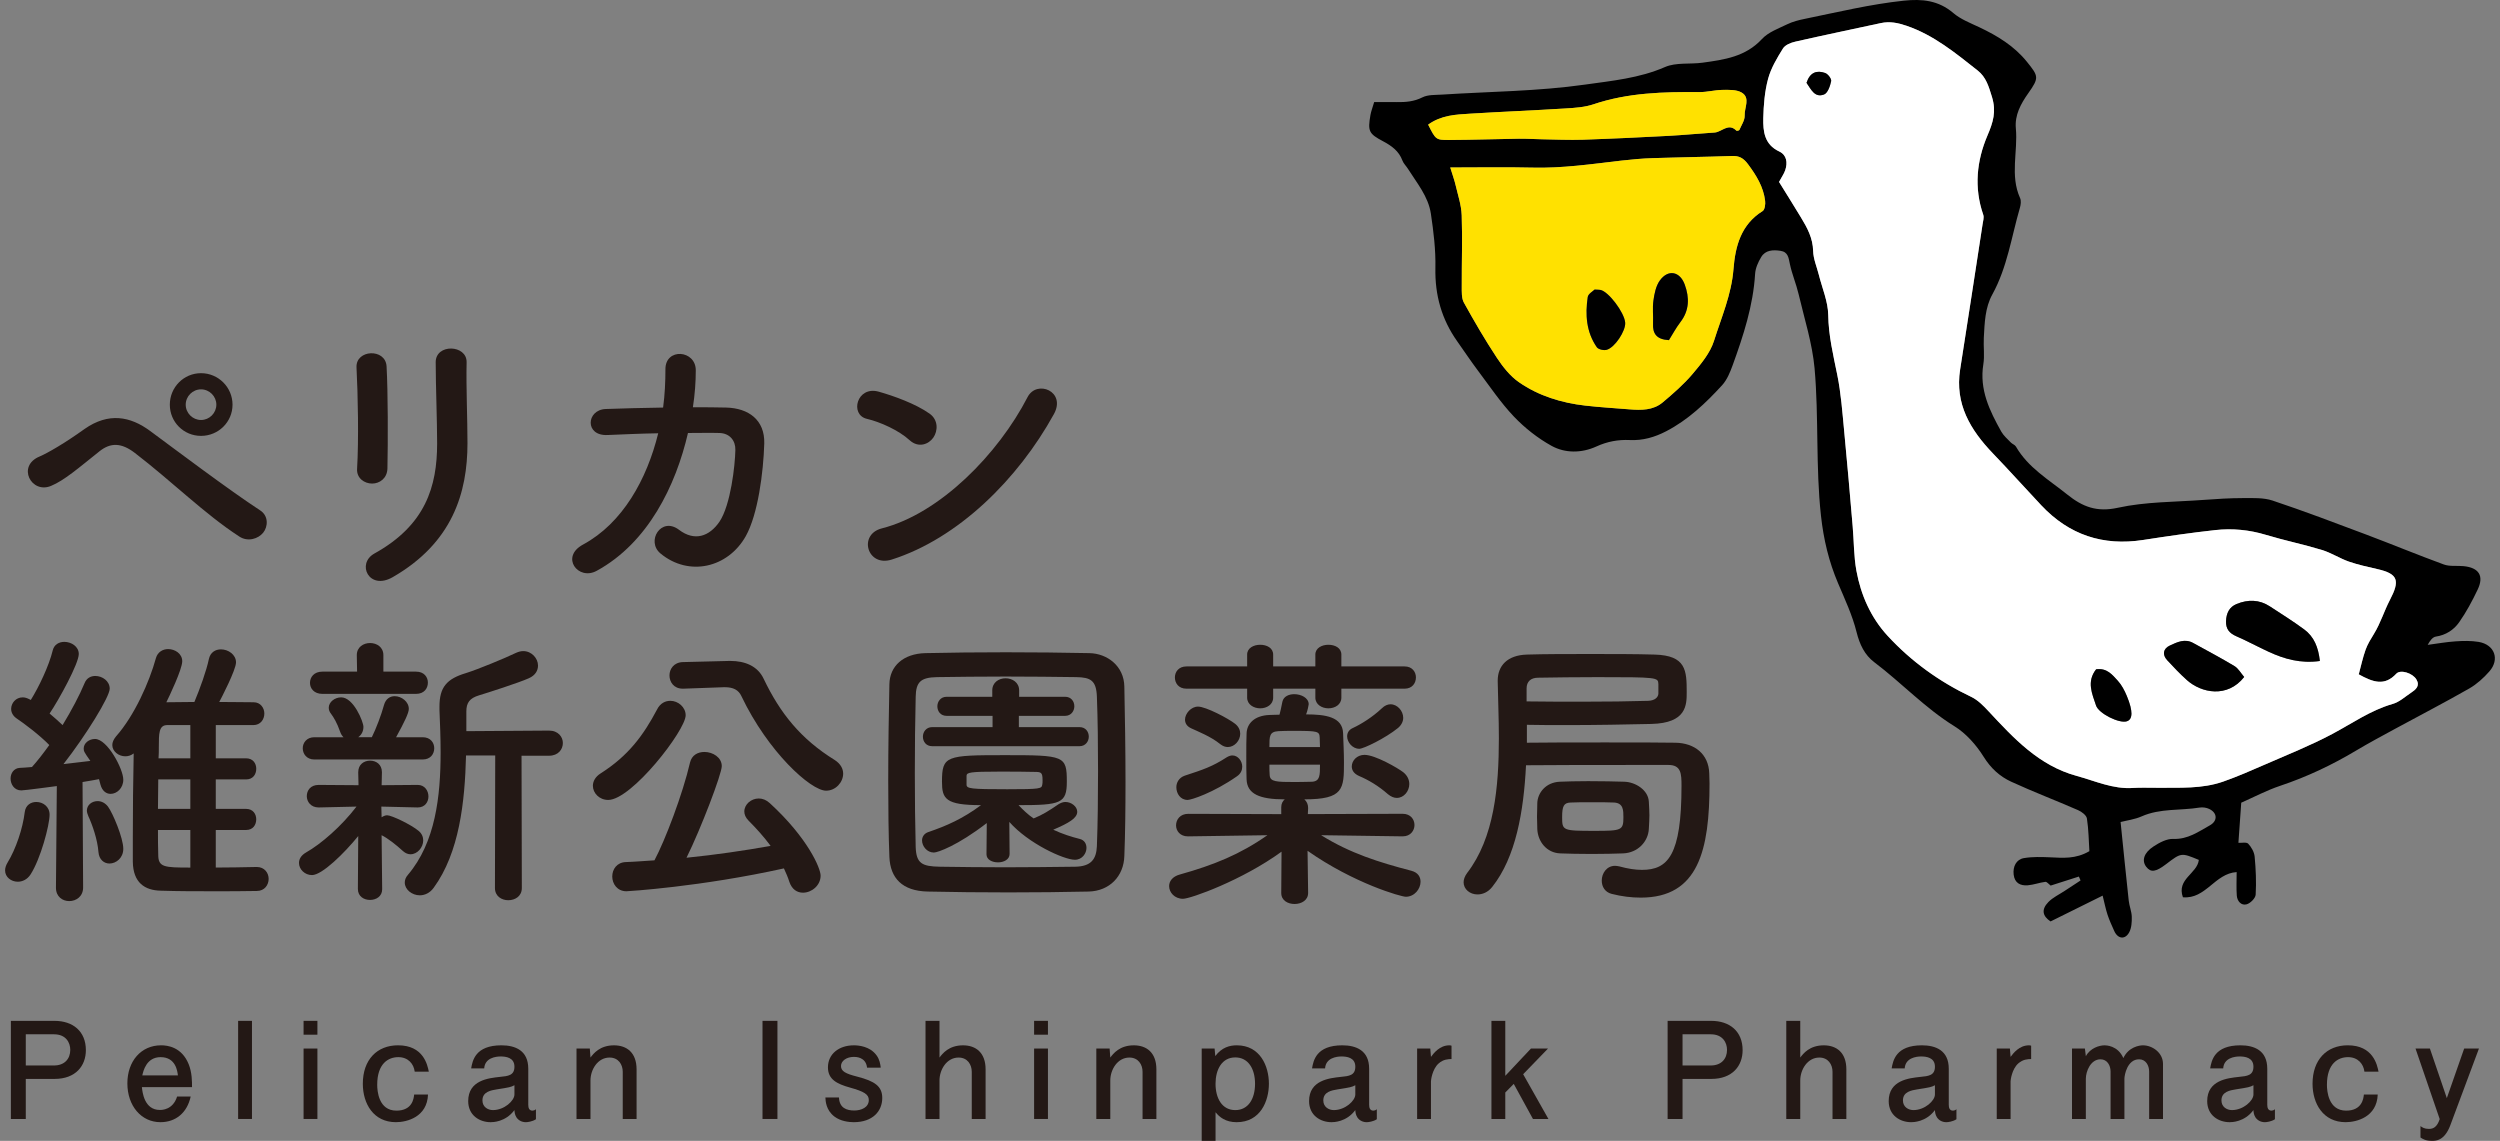 <?xml version="1.0" encoding="utf-8"?>
<!-- Generator: Adobe Illustrator 28.2.0, SVG Export Plug-In . SVG Version: 6.00 Build 0)  -->
<svg version="1.1" xmlns="http://www.w3.org/2000/svg" xmlns:xlink="http://www.w3.org/1999/xlink" x="0px" y="0px"
	 viewBox="0 0 252 115" style="enable-background:new 0 0 252 115;" xml:space="preserve">
<rect x="0" y="0" width="252" height="115" fill="#808080" stroke="none"/>
<style type="text/css">
	.st0{display:none;}
	.st1{display:inline;}
	.st2{fill-rule:evenodd;clip-rule:evenodd;}
	.st3{fill-rule:evenodd;clip-rule:evenodd;fill:#FFFFFF;}
	.st4{fill-rule:evenodd;clip-rule:evenodd;fill:#FFE200;}
	.st5{fill:#231815;}
	.st6{fill-rule:evenodd;clip-rule:evenodd;fill:#FFE100;}
</style>
<g id="_レイヤー_2">
	<g id="レイヤー_2_00000085247985372704499340000013223796226395884210_" class="st0">
		<g id="レイヤー_1-2" class="st1">
			<path class="st2" d="M114.987,10.628c0.841,0,1.559,0,2.271,0c0.881,0.059,1.762-0.107,2.562-0.48
				c0.623-0.21,1.28-0.302,1.936-0.27c4.784-0.313,9.617-0.329,14.347-1.003c2.654-0.377,5.421-0.636,7.988-1.758
				c1.106-0.48,2.508-0.264,3.775-0.437c2.157-0.297,4.315-0.588,5.933-2.362c0.636-0.696,1.661-1.079,2.546-1.489
				c0.554-0.251,1.138-0.432,1.737-0.539c3.29-0.663,6.559-1.451,9.94-1.807c1.828-0.194,3.473-0.032,4.957,1.235
				c0.799,0.586,1.671,1.065,2.594,1.424c1.833,0.769,3.463,1.953,4.762,3.457c1.17,1.451,1.24,1.586,0.135,3.144
				c-0.755,1.079-1.365,2.195-1.24,3.517c0.216,2.319-0.604,4.698,0.421,6.974c0.108,0.315,0.108,0.656,0,0.971
				c-0.847,2.913-1.262,5.933-2.751,8.667c-0.744,1.348-0.777,2.864-0.863,4.353c0.032,0.883,0.017,1.767-0.043,2.648
				c-0.41,2.535,0.626,4.649,1.796,6.736c0.274,0.395,0.592,0.757,0.949,1.079c0.151,0.156,0.41,0.232,0.512,0.404
				c1.23,2.125,3.295,3.322,5.135,4.795c1.532,1.23,2.95,1.796,5.07,1.332c2.783-0.61,5.706-0.572,8.57-0.787
				c1.321-0.097,2.643-0.183,3.97-0.183c0.989-0.069,1.982,0.016,2.945,0.254c3.128,1.046,6.219,2.211,9.309,3.376
				c2.616,0.987,5.205,2.06,7.826,3.015c0.647,0.136,1.308,0.192,1.969,0.167c1.542,0.146,2.076,0.971,1.419,2.341
				c-0.524,1.141-1.143,2.236-1.85,3.274c-0.542,0.783-1.387,1.304-2.33,1.435c-0.324,0.049-0.599,0.41-0.82,0.831
				c0.928-0.124,1.85-0.291,2.783-0.356c0.771-0.069,1.547-0.049,2.314,0.059c1.618,0.264,2.157,1.742,1.079,2.956
				c-0.576,0.671-1.255,1.247-2.012,1.704c-2.443,1.397-4.935,2.697-7.405,4.029c-1.305,0.712-2.616,1.408-3.894,2.157
				c-2.407,1.457-4.966,2.645-7.632,3.544c-1.343,0.453-2.616,1.127-3.889,1.688c-0.097,1.359-0.189,2.648-0.281,4.018
				c0.318,0,0.804-0.097,0.976,0.086c0.347,0.355,0.573,0.81,0.647,1.3c0.13,1.254,0.164,2.516,0.102,3.775
				c-0.126,0.45-0.462,0.811-0.901,0.971c-0.539,0.151-0.944-0.313-0.987-0.863c-0.059-0.76,0-1.526,0-2.362
				c-2.195,0.135-3.08,2.724-5.393,2.519c-0.658-1.834,1.445-2.362,1.591-3.738c-1.758-0.733-1.758-0.733-3.263,0.415
				c-1.041,0.798-1.537,0.868-1.99,0.286c-0.453-0.582-0.259-1.413,0.734-2.055c0.572-0.432,1.255-0.692,1.969-0.75
				c1.456,0.059,2.519-0.717,3.657-1.354c0.809-0.453,0.755-1.262-0.076-1.645c-0.301-0.136-0.634-0.183-0.96-0.135
				c-1.926,0.318-3.932,0.059-5.798,0.884c-0.683,0.239-1.385,0.419-2.098,0.539c0.27,2.664,0.539,5.27,0.814,7.869
				c0.054,0.539,0.286,1.079,0.302,1.618c0.046,0.535-0.045,1.074-0.264,1.564c-0.41,0.75-1.133,0.647-1.489-0.14
				c-0.252-0.528-0.477-1.068-0.674-1.618c-0.189-0.572-0.302-1.165-0.485-1.898l-5.259,2.632c-0.793-0.539-0.96-1.176-0.216-1.936
				c0.499-0.428,1.041-0.802,1.618-1.117l1.618-1.046c-0.054-0.129-0.113-0.259-0.173-0.388l-2.821,0.906
				c-0.205-0.156-0.383-0.394-0.539-0.378c-0.593,0.081-1.176,0.297-1.769,0.351c-0.619,0.14-1.234-0.247-1.375-0.866
				c-0.016-0.07-0.025-0.141-0.028-0.213c-0.102-0.804,0.253-1.526,1.025-1.656c0.87-0.119,1.751-0.146,2.627-0.081
				c1.268,0.054,2.535,0.2,3.921-0.615c-0.065-1.014-0.07-2.157-0.243-3.269c-0.054-0.324-0.539-0.68-0.89-0.836
				c-2.217-0.971-4.487-1.834-6.688-2.842c-1.148-0.537-2.109-1.407-2.756-2.497c-0.739-1.222-1.739-2.267-2.929-3.058
				c-2.945-1.823-5.291-4.347-8.02-6.408c-0.928-0.765-1.556-1.832-1.775-3.015c-0.486-1.673-1.103-3.305-1.845-4.881
				c-0.906-2.158-1.485-4.44-1.715-6.769c-0.539-4.913-0.205-9.838-0.642-14.73c-0.221-2.508-1.014-4.962-1.618-7.432
				c-0.237-1.014-0.653-1.985-0.868-3.004c-0.135-0.626-0.173-1.224-0.949-1.338c-0.777-0.113-1.499-0.081-1.926,0.626
				c-0.333,0.503-0.542,1.078-0.609,1.677c-0.194,3.193-1.176,6.181-2.244,9.142c-0.229,0.733-0.595,1.416-1.079,2.012
				c-1.57,1.839-3.451,3.389-5.555,4.579c-1.111,0.62-2.369,0.925-3.641,0.884c-1.157-0.063-2.311,0.161-3.36,0.653
				c-1.423,0.69-3.09,0.66-4.487-0.081c-1.398-0.779-2.671-1.764-3.775-2.923c-1.267-1.447-2.45-2.965-3.544-4.547
				c-0.728-0.971-1.402-1.985-2.104-2.977c-1.509-2.136-2.268-4.712-2.157-7.324c0.003-1.823-0.149-3.644-0.453-5.442
				c-0.259-1.726-1.402-3.074-2.308-4.509c-0.205-0.252-0.385-0.523-0.539-0.809c-0.376-0.872-1.073-1.565-1.947-1.936
				c-1.424-0.755-1.532-1.009-1.251-2.627C114.742,11.486,114.854,11.054,114.987,10.628z M155.503,18.622
				c0.712,1.149,1.467,2.346,2.201,3.56c0.702,0.985,1.124,2.143,1.219,3.349c0.103,0.815,0.295,1.616,0.572,2.389
				c0.334,1.332,0.917,2.664,0.939,4.007c0.111,2.025,0.415,4.035,0.906,6.003c0.323,1.846,0.552,3.708,0.685,5.577
				c0.307,3.182,0.577,6.375,0.852,9.563c0.129,1.489,0.108,2.999,0.378,4.455c0.401,2.409,1.48,4.654,3.112,6.472
				c2.368,2.562,5.211,4.639,8.371,6.116c0.663,0.369,1.252,0.857,1.737,1.44c2.53,2.697,5.043,5.442,8.818,6.472
				c1.855,0.507,3.63,1.338,5.631,1.208c0.82-0.054,1.65,0,2.47,0c2.211,0,4.444,0.129,6.569-0.62
				c1.402-0.496,2.772-1.079,4.137-1.688c2.271-0.992,4.59-1.909,6.774-3.074c1.99-1.079,3.84-2.373,6.051-3.01
				c0.659-0.279,1.273-0.654,1.823-1.111c0.475-0.318,0.939-0.685,0.539-1.343c-0.399-0.658-1.586-1.019-2.006-0.539
				c-1.176,1.268-2.33,0.847-3.775,0.059c0.221-0.82,0.399-1.661,0.685-2.465c0.224-0.568,0.508-1.11,0.847-1.618
				c0.653-1.079,1.014-2.282,1.58-3.371c1.014-1.936,0.852-2.616-1.246-3.09c-0.965-0.2-1.919-0.451-2.859-0.75
				c-0.922-0.329-1.769-0.89-2.697-1.17c-1.845-0.539-3.743-0.949-5.588-1.51c-1.642-0.5-3.369-0.662-5.075-0.475
				c-2.416,0.264-4.822,0.615-7.222,0.987c-3.764,0.718-7.629-0.595-10.178-3.457c-1.618-1.726-3.198-3.49-4.854-5.199
				c-2.26-2.352-3.829-4.951-3.285-8.403c0.762-4.843,1.51-9.689,2.244-14.535c0.091-0.308,0.115-0.632,0.07-0.949
				c-0.877-2.597-0.728-5.432,0.415-7.923c0.566-1.321,0.906-2.395,0.453-3.867c-0.318-1.041-0.583-1.985-1.435-2.648
				c-2.206-1.742-4.374-3.538-7.109-4.477c-0.817-0.332-1.71-0.425-2.578-0.27c-2.853,0.62-5.712,1.214-8.559,1.861
				c-0.475,0.079-0.907,0.324-1.219,0.69c-0.638,0.938-1.139,1.963-1.489,3.042c-0.314,1.287-0.475,2.607-0.48,3.932
				c-0.027,1.327,0.113,2.643,1.618,3.339c0.75,0.351,0.858,1.117,0.604,1.866C155.964,17.853,155.748,18.246,155.503,18.622z
				 M122.603,17.171c0.248,0.804,0.415,1.262,0.539,1.742c0.301,0.992,0.507,2.011,0.615,3.042c0.086,2.368,0,4.746,0,7.125
				c-0.052,0.549,0.021,1.102,0.216,1.618c1.041,1.877,2.12,3.732,3.301,5.523c0.58,0.941,1.328,1.767,2.206,2.438
				c1.98,1.32,4.259,2.125,6.629,2.341c1.472,0.173,2.956,0.259,4.439,0.377c1.176,0.097,2.368,0.108,3.322-0.696
				c1.075-0.865,2.076-1.817,2.993-2.848c0.847-1.003,1.758-2.104,2.157-3.312c0.739-2.352,1.747-4.638,1.947-7.163
				c0.178-2.292,0.739-4.471,2.918-5.825c0.216-0.135,0.291-0.68,0.253-1.014c-0.235-1.353-0.825-2.618-1.71-3.668
				c-0.333-0.567-0.963-0.89-1.618-0.831c-2.648,0.097-5.296,0.129-7.939,0.216c-1.046,0.038-2.093,0.129-3.128,0.253
				c-2.961,0.34-5.906,0.777-8.905,0.696C128.169,17.133,125.515,17.171,122.603,17.171L122.603,17.171z M120.391,12.888
				c0.76,1.499,0.76,1.537,2.114,1.537c2.319,0,4.638-0.097,6.952-0.129c0.771,0,1.548,0.043,2.314,0.054
				c1.375,0.027,2.745,0.092,4.115,0.043c2.853-0.092,5.706-0.232,8.559-0.383c1.537-0.081,3.074-0.237,4.611-0.334
				c0.723-0.049,1.375-1.009,2.184-0.183c0.105,0.023,0.215-0.005,0.297-0.075c0.278-0.441,0.462-0.935,0.539-1.451
				c-0.043-0.777,0.604-1.764-0.313-2.298c-0.607-0.245-1.265-0.334-1.915-0.259c-0.76,0-1.526,0.226-2.292,0.221
				c-3.592-0.027-7.157,0.054-10.62,1.224c-0.902,0.256-1.834,0.394-2.772,0.41c-3.188,0.2-6.381,0.324-9.574,0.539
				C123.169,11.88,121.718,11.928,120.391,12.888z"/>
			<path class="st3" d="M155.503,18.622c0.247-0.377,0.465-0.772,0.653-1.181c0.253-0.75,0.146-1.516-0.604-1.866
				c-1.483-0.696-1.618-2.012-1.618-3.339c0.005-1.325,0.166-2.645,0.48-3.932c0.348-1.077,0.848-2.1,1.483-3.037
				c0.318-0.366,0.756-0.607,1.235-0.68c2.848-0.647,5.706-1.24,8.559-1.861c0.868-0.156,1.762-0.062,2.578,0.27
				c2.734,0.938,4.903,2.735,7.109,4.477c0.852,0.663,1.117,1.618,1.435,2.648c0.453,1.472,0.113,2.546-0.453,3.867
				c-1.144,2.491-1.292,5.326-0.415,7.923c0.045,0.318,0.021,0.642-0.07,0.949c-0.744,4.843-1.492,9.698-2.244,14.563
				c-0.539,3.452,1.025,6.051,3.285,8.403c1.645,1.71,3.236,3.473,4.854,5.199c2.548,2.862,6.413,4.175,10.178,3.457
				c2.4-0.372,4.806-0.723,7.222-0.987c1.706-0.187,3.433-0.026,5.075,0.475c1.845,0.539,3.743,0.949,5.588,1.51
				c0.939,0.28,1.785,0.841,2.697,1.17c0.939,0.299,1.893,0.549,2.859,0.75c2.098,0.475,2.26,1.154,1.246,3.09
				c-0.566,1.079-0.928,2.303-1.58,3.371c-0.339,0.508-0.623,1.05-0.847,1.618c-0.286,0.804-0.464,1.618-0.685,2.465
				c1.429,0.787,2.583,1.208,3.775-0.059c0.421-0.453,1.618-0.059,2.006,0.539c0.388,0.599-0.065,1.025-0.539,1.343
				c-0.55,0.457-1.164,0.832-1.823,1.111c-2.211,0.636-4.061,1.947-6.051,3.01c-2.184,1.165-4.504,2.082-6.774,3.074
				c-1.365,0.599-2.734,1.192-4.137,1.688c-2.125,0.75-4.358,0.599-6.569,0.62c-0.82,0-1.65-0.032-2.47,0
				c-2.001,0.129-3.775-0.701-5.631-1.208c-3.775-1.03-6.289-3.775-8.818-6.472c-0.485-0.583-1.074-1.071-1.737-1.44
				c-3.164-1.469-6.012-3.539-8.387-6.095c-1.632-1.818-2.711-4.063-3.112-6.472c-0.27-1.456-0.248-2.966-0.378-4.455
				c-0.275-3.188-0.539-6.381-0.852-9.563c-0.133-1.869-0.361-3.731-0.685-5.577c-0.492-1.968-0.795-3.978-0.906-6.003
				c0-1.343-0.604-2.697-0.939-4.007c-0.277-0.777-0.469-1.582-0.572-2.4c-0.095-1.206-0.517-2.364-1.219-3.349
				C156.97,20.968,156.215,19.77,155.503,18.622z M209.627,66.559c-0.151-1.348-0.566-2.427-1.58-3.171
				c-1.111-0.809-2.276-1.542-3.425-2.292c-0.989-0.651-2.245-0.741-3.317-0.237c-0.693,0.28-1.128,0.974-1.079,1.721
				c-0.059,0.681,0.369,1.31,1.025,1.505c1.106,0.485,2.157,1.079,3.268,1.57C206.093,66.461,207.872,66.776,209.627,66.559z
				 M202.076,68.177c-0.27-0.404-0.597-0.767-0.971-1.079c-1.354-0.814-2.751-1.548-4.137-2.314
				c-0.836-0.459-1.618-0.081-2.33,0.259c-0.444,0.137-0.693,0.608-0.556,1.052c0.051,0.164,0.15,0.309,0.286,0.415
				c0.631,0.68,1.273,1.359,1.969,1.979c1.429,1.284,4.045,1.807,5.717-0.329L202.076,68.177z M187.26,67.411
				c-0.971,1.241-0.394,2.443,0,3.619c0.264,0.809,2.33,1.828,3.08,1.58c0.599-0.189,0.626-1.009,0-2.519
				c-0.214-0.562-0.522-1.084-0.911-1.543c-0.566-0.604-1.1-1.305-2.19-1.154L187.26,67.411z M158.254,8.703
				c0.458,0.658,0.825,1.521,1.758,1.165c0.367-0.146,0.609-0.847,0.712-1.338c0.043-0.232-0.324-0.717-0.604-0.814
				C159.306,7.424,158.61,7.624,158.254,8.703z"/>
			<path class="st4" d="M122.603,17.171c2.912,0,5.566-0.049,8.209,0c2.999,0.081,5.933-0.356,8.905-0.696
				c1.036-0.124,2.082-0.216,3.128-0.253c2.643-0.086,5.291-0.119,7.939-0.216c0.655-0.059,1.285,0.264,1.618,0.831
				c0.885,1.049,1.475,2.315,1.71,3.668c0.038,0.334-0.038,0.879-0.253,1.014c-2.157,1.354-2.74,3.533-2.918,5.825
				c-0.2,2.524-1.208,4.811-1.947,7.163c-0.383,1.208-1.294,2.308-2.157,3.312c-0.917,1.03-1.919,1.983-2.993,2.848
				c-0.955,0.804-2.157,0.793-3.322,0.696c-1.483-0.119-2.966-0.205-4.439-0.377c-2.37-0.216-4.648-1.021-6.629-2.341
				c-0.878-0.671-1.626-1.497-2.206-2.438c-1.181-1.791-2.26-3.646-3.301-5.523c-0.194-0.516-0.268-1.069-0.216-1.618
				c0-2.378,0.081-4.757,0-7.125c-0.108-1.031-0.313-2.05-0.615-3.042C123.018,18.433,122.851,17.974,122.603,17.171z
				 M144.484,34.43c0.388-0.615,0.717-1.241,1.143-1.796c0.834-1.08,1.005-2.532,0.442-3.775c-0.485-1.327-1.661-1.553-2.492-0.41
				c-0.366,0.608-0.586,1.293-0.642,2.001c-0.108,0.755,0,1.542-0.038,2.314c-0.043,1.014,0.313,1.629,1.586,1.688V34.43z
				 M137.047,29.371c-0.162,0.167-0.642,0.426-0.685,0.75c-0.259,1.758-0.146,3.495,0.906,5.016c0.265,0.241,0.631,0.34,0.982,0.264
				c0.836-0.227,1.926-1.92,1.861-2.697c-0.086-1.025-1.688-3.139-2.486-3.274c-0.108-0.022-0.221-0.022-0.577-0.038L137.047,29.371
				z"/>
			<path class="st4" d="M120.391,12.888c1.327-0.96,2.778-1.009,4.191-1.079c3.193-0.2,6.386-0.324,9.573-0.539
				c0.938-0.016,1.87-0.154,2.772-0.41c3.463-1.17,7.012-1.251,10.62-1.224c0.766,0,1.532-0.21,2.292-0.221
				c0.65-0.075,1.308,0.014,1.915,0.259c0.917,0.539,0.27,1.521,0.313,2.298c-0.078,0.516-0.261,1.01-0.539,1.451
				c-0.081,0.071-0.191,0.099-0.297,0.075c-0.809-0.825-1.462,0.135-2.184,0.183c-1.537,0.097-3.074,0.253-4.611,0.334
				c-2.853,0.151-5.706,0.291-8.559,0.383c-1.37,0.049-2.74,0-4.115-0.043c-0.766,0-1.542-0.065-2.314-0.054
				c-2.314,0.032-4.633,0.113-6.952,0.129C121.152,14.436,121.152,14.388,120.391,12.888z"/>
			<path class="st2" d="M209.627,66.559c-1.747,0.22-3.521-0.088-5.092-0.884c-1.079-0.502-2.157-1.079-3.268-1.569
				c-0.656-0.195-1.084-0.824-1.025-1.505c-0.05-0.746,0.385-1.44,1.079-1.721c1.072-0.503,2.328-0.413,3.317,0.237
				c1.149,0.75,2.314,1.483,3.425,2.292C209.061,64.132,209.476,65.211,209.627,66.559z"/>
			<path class="st2" d="M202.055,68.161c-1.683,2.157-4.315,1.618-5.739,0.302c-0.696-0.62-1.338-1.3-1.969-1.979
				c-0.366-0.286-0.431-0.815-0.145-1.181c0.106-0.135,0.251-0.235,0.415-0.286c0.734-0.34,1.494-0.717,2.33-0.259
				c1.386,0.766,2.783,1.499,4.137,2.314C201.458,67.386,201.785,67.753,202.055,68.161z"/>
			<path class="st2" d="M187.239,67.395c1.079-0.151,1.618,0.539,2.157,1.138c0.39,0.458,0.698,0.98,0.911,1.543
				c0.626,1.51,0.599,2.33,0,2.519c-0.75,0.248-2.815-0.771-3.08-1.58C186.845,69.838,186.268,68.636,187.239,67.395z"/>
			<path class="st2" d="M158.254,8.703c0.356-1.079,1.052-1.273,1.866-0.987c0.281,0.097,0.647,0.582,0.604,0.814
				c-0.102,0.491-0.345,1.192-0.712,1.338C159.079,10.224,158.712,9.361,158.254,8.703z"/>
			<path class="st2" d="M144.484,34.451c-1.262-0.07-1.618-0.674-1.586-1.656c0.032-0.771-0.07-1.559,0.038-2.314
				c0.053-0.715,0.273-1.408,0.642-2.023c0.831-1.143,2.006-0.917,2.492,0.41c0.562,1.243,0.392,2.696-0.442,3.775
				C145.202,33.211,144.873,33.853,144.484,34.451z"/>
			<path class="st2" d="M137.047,29.392c0.356,0,0.469,0,0.577,0.032c0.798,0.135,2.4,2.249,2.486,3.274
				c0.065,0.804-1.025,2.497-1.861,2.697c-0.351,0.076-0.716-0.023-0.982-0.264c-1.052-1.521-1.165-3.236-0.906-5.016
				C136.405,29.818,136.885,29.538,137.047,29.392z"/>
			<path class="st5" d="M22.321,54.1c-3.468-2.255-6.709-5.496-10.442-8.382c-1.348-1.019-2.427-1.019-3.506-0.151
				c-2.157,1.704-3.527,2.923-4.854,3.468c-0.786,0.386-1.736,0.061-2.122-0.725s-0.061-1.736,0.726-2.122
				c0.086-0.042,0.177-0.077,0.269-0.103c1.577-0.773,3.077-1.692,4.482-2.745c2.4-1.677,4.574-1.273,6.564,0.205
				c2.314,1.704,7.955,5.933,11.019,7.95c0.688,0.477,0.859,1.421,0.382,2.109c-0.028,0.041-0.059,0.081-0.091,0.119
				C24.158,54.456,23.106,54.62,22.321,54.1z M18.502,44.036c-1.734-0.001-3.138-1.407-3.138-3.14
				c0.001-1.733,1.405-3.137,3.138-3.138c1.734-0.001,3.14,1.404,3.14,3.138s-1.404,3.14-3.138,3.14
				C18.504,44.036,18.503,44.036,18.502,44.036z M18.502,39.376c-0.849-0.003-1.54,0.683-1.542,1.532
				c-0.003,0.849,0.683,1.54,1.532,1.542c0.849,0.003,1.54-0.683,1.542-1.532c0-0.002,0-0.004,0-0.005
				C20.028,40.069,19.347,39.384,18.502,39.376z"/>
			<path class="st5" d="M39.116,48.804c-0.781,0.06-1.463-0.524-1.523-1.306c-0.004-0.054-0.005-0.108-0.003-0.162
				c0.173-2.864,0.086-7.405-0.059-10.151c-0.086-1.791,2.896-1.936,3.01-0.113c0.146,2.6,0.146,7.551,0.086,10.248
				c-0.006,0.825-0.68,1.489-1.505,1.483C39.12,48.804,39.118,48.804,39.116,48.804z M39.348,55.815
				c5.097-2.842,6.24-6.72,6.24-11.03c0-2.255-0.14-5.841-0.14-8.128c0-1.877,3.123-1.764,3.09,0
				c-0.054,2.459,0.086,5.701,0.086,8.09c0,4.973-1.499,9.978-7.486,13.419c-2.362,1.37-3.641-1.348-1.812-2.362L39.348,55.815z"/>
			<path class="st5" d="M66.133,43.949c-2.314,0.113-2.157-2.519-0.2-2.605c1.618-0.059,3.673-0.113,5.755-0.146
				c0.161-1.265,0.238-2.538,0.232-3.813c-0.032-2.201,3.063-1.969,3.037,0.113c-0.003,1.23-0.1,2.458-0.291,3.673
				c1.187,0,2.314,0,3.328,0.027c2.255,0.059,3.872,1.246,3.819,3.587c-0.086,2.923-0.636,7.114-1.855,9.282
				c-1.791,3.182-5.696,4.077-8.527,1.737c-1.478-1.214,0.054-3.732,1.85-2.373c1.559,1.187,3.037,0.669,4.045-0.809
				c1.133-1.677,1.564-5.669,1.591-7.168c0.081-0.86-0.551-1.623-1.411-1.703c-0.06-0.006-0.12-0.008-0.18-0.007
				c-0.895,0-1.99,0-3.15,0c-1.214,5.264-3.991,10.992-9.137,13.797c-1.85,1.009-3.673-1.391-1.359-2.632
				c3.959-2.157,6.391-6.537,7.519-11.132C69.374,43.804,67.578,43.89,66.133,43.949z"/>
			<path class="st5" d="M99.826,44.467c-1.244-1.034-2.706-1.772-4.277-2.157c-1.737-0.404-1.014-3.322,1.181-2.697
				c1.799,0.472,3.515,1.214,5.091,2.201c0.766,0.552,0.939,1.621,0.387,2.387c-0.003,0.005-0.007,0.009-0.01,0.013
				c-0.462,0.712-1.414,0.915-2.126,0.453C99.984,44.609,99.901,44.542,99.826,44.467z M98.035,56.414
				c-2.459,0.777-3.387-2.519-0.987-3.123c5.814-1.478,11.655-7.465,14.562-13.133c0.922-1.791,3.905-0.577,2.632,1.71
				C110.672,48.372,104.686,54.3,98.035,56.414L98.035,56.414z"/>
			<path class="st5" d="M1.125,85.442c-0.518-0.661-0.402-1.618,0.259-2.136s1.617-0.402,2.136,0.259
				c2.454,2.513,7.141,2.308,11.51,1.079c2.4-0.663,3.09,2.459,0.75,3.182C10.056,89.606,3.12,88.246,1.125,85.442z M4.361,73.641
				c-2.282,0.437-2.659-2.632-0.086-3.004c2.745-0.405,6.823-0.437,9.228,0.086s1.791,3.5-0.539,3.004
				C10.129,73.135,7.206,73.106,4.361,73.641L4.361,73.641z"/>
			<path class="st5" d="M32.067,85.442c-0.518-0.663-0.401-1.62,0.262-2.138c0.663-0.518,1.62-0.401,2.139,0.262
				c2.459,2.513,7.141,2.308,11.51,1.079c2.4-0.663,3.096,2.459,0.75,3.182C41.004,89.606,34.063,88.246,32.067,85.442z
				 M35.303,73.641c-2.287,0.437-2.664-2.632-0.092-3.004c2.751-0.405,6.828-0.437,9.228,0.086c2.4,0.523,1.791,3.5-0.539,3.004
				c-2.831-0.59-5.75-0.62-8.592-0.086H35.303z"/>
			<path class="st5" d="M79.293,76.942c3.587,3.15,2.055,8.932-3.614,11.278c-1.804,0.842-3.724,1.407-5.696,1.677
				c-2.314,0.318-3.037-2.573-0.539-2.923c1.796-0.191,3.545-0.689,5.172-1.472c3.414-1.764,4.315-4.482,2.95-6.246
				c-2.454-3.182-8.878-1.127-12.027,2.513c-1.014,1.16-0.464,0.636-1.187,1.505c-1.418,1.737-4.423,0.539-2.697-1.764
				c0.583-0.755,0.755-0.609,1.85-1.882c1.359-1.559,1.618-1.791,3.096-3.468s3.56-4.315,4.628-5.814
				c0.232-0.318,0-0.491-0.259-0.345c-1.349,0.753-2.803,1.299-4.315,1.618c-2.346,0.539-3.01-2.659-0.539-2.891
				c1.658-0.251,3.292-0.637,4.886-1.154c1.618-0.577,1.737-0.636,2.546-0.491c1.564,0.259,2.697,1.791,1.214,3.322
				c-1.936,1.996-4.482,4.854-6.273,6.65C71.478,74.768,76.601,74.568,79.293,76.942z"/>
			<path class="st5" d="M112.436,84.11l-8.155-0.097c2.918,1.823,5.814,2.697,9.023,3.554c0.534,0.078,0.928,0.539,0.922,1.079
				c-0.008,0.815-0.658,1.479-1.472,1.505c-0.464,0-5.178-1.332-9.832-4.601l0.059,4.196v0.027c0,0.723-0.669,1.079-1.359,1.079
				s-1.332-0.345-1.332-1.079v-0.027l0.027-4.11c-3.932,2.864-9.11,4.714-9.859,4.714c-0.729,0.036-1.349-0.525-1.385-1.254
				c0-0.005,0-0.009-0.001-0.013c0.04-0.593,0.49-1.077,1.079-1.16c3.414-0.955,6.046-2.023,8.765-3.932l-7.928,0.113h-0.027
				c-0.593,0.06-1.122-0.373-1.181-0.965c-0.004-0.038-0.006-0.076-0.005-0.113c-0.013-0.628,0.485-1.149,1.114-1.162
				c0.033-0.001,0.067,0,0.1,0.002l9.315,0.032v-0.696c-0.007-0.299,0.119-0.586,0.345-0.782c-2.546,0-3.775-0.539-3.813-1.996
				C96.8,77.788,96.8,76.952,96.8,76.111s0-1.677,0.032-2.282c0-0.987,0.777-1.796,2.282-1.855c0.259,0,0.609,0,1.014,0
				c0.086-0.318,0.173-0.723,0.286-1.3c0.155-0.51,0.659-0.831,1.187-0.755c0.696,0,1.446,0.378,1.446,1.014
				c-0.051,0.346-0.137,0.686-0.259,1.014c1.909,0,3.646,0.232,3.7,1.877c0.032,0.928,0.086,1.969,0.086,2.923
				c0,2.659-0.027,3.7-3.959,3.7c0.249,0.219,0.387,0.537,0.378,0.868l-0.032,0.609l9.487-0.032
				c0.623-0.007,1.133,0.491,1.141,1.114s-0.491,1.133-1.114,1.141L112.436,84.11z M106.303,69.331v0.901
				c-0.043,0.642-0.599,1.127-1.241,1.084c-0.02-0.001-0.04-0.003-0.059-0.006c-0.649,0.068-1.23-0.403-1.297-1.052
				c-0.001-0.009-0.002-0.018-0.003-0.026v-0.901h-4.223v0.901c-0.043,0.642-0.599,1.127-1.241,1.084
				c-0.02-0.001-0.04-0.003-0.059-0.006c-0.652,0.068-1.235-0.405-1.303-1.057c-0.001-0.007-0.001-0.014-0.002-0.021v-0.901h-6.073
				c-0.614,0-1.111-0.497-1.111-1.111s0.497-1.111,1.111-1.111h6.073v-1.187c0-0.669,0.669-0.987,1.305-0.987s1.3,0.318,1.3,0.987
				v1.187h4.223v-1.187c0-0.669,0.663-0.987,1.3-0.987s1.3,0.318,1.3,0.987v1.187h6.337c0.614,0,1.111,0.497,1.111,1.111
				s-0.497,1.111-1.111,1.111H106.303z M90.921,80.469c-0.652-0.028-1.158-0.579-1.13-1.23c0.001-0.014,0.002-0.028,0.003-0.043
				c-0.003-0.527,0.335-0.996,0.836-1.16c1.494-0.397,2.918-1.021,4.223-1.85c0.162-0.103,0.348-0.162,0.539-0.173
				c0.577,0.051,1.01,0.549,0.982,1.127c-0.003,0.39-0.206,0.751-0.539,0.955C93.467,79.773,91.266,80.469,90.921,80.469z
				 M94.19,74.887c-0.905-0.656-1.887-1.2-2.923-1.618c-0.365-0.133-0.608-0.48-0.609-0.868c0.05-0.698,0.607-1.253,1.305-1.3
				c0.777,0,3.037,1.187,3.727,1.737c0.309,0.232,0.492,0.595,0.496,0.982c-0.001,0.701-0.546,1.281-1.246,1.327
				C94.668,75.144,94.404,75.053,94.19,74.887L94.19,74.887z M104.162,75.173c0-0.345,0-0.663,0-0.949
				c-0.027-0.609-0.173-0.669-2.427-0.669c-0.723,0-1.419,0-1.71,0.032c-0.895,0.054-0.895,0.491-0.895,1.586H104.162z
				 M99.103,76.942c0,0.405,0,0.809,0.027,1.079c0.059,0.636,0.636,0.663,2.578,0.663c0.69,0,1.386,0,1.677,0
				c0.777-0.059,0.777-0.636,0.777-1.704L99.103,76.942z M108.1,75.351c-0.667-0.038-1.195-0.578-1.219-1.246
				c-0.004-0.374,0.23-0.71,0.582-0.836c1.057-0.507,2.032-1.171,2.891-1.969c0.224-0.245,0.537-0.39,0.868-0.405
				c0.715,0.048,1.272,0.642,1.273,1.359c-0.02,0.401-0.217,0.773-0.539,1.014C110.732,74.304,108.531,75.351,108.1,75.351
				L108.1,75.351z M110.964,79.886c-0.862-0.757-1.84-1.371-2.896-1.818c-0.419-0.133-0.709-0.515-0.723-0.955
				c0.038-0.669,0.604-1.184,1.273-1.16c1.079,0,3.355,1.332,3.878,1.737c0.375,0.28,0.598,0.719,0.604,1.187
				c0.025,0.72-0.522,1.332-1.241,1.386C111.524,80.252,111.206,80.118,110.964,79.886L110.964,79.886z"/>
			<path class="st5" d="M125.742,74.741c1.791-0.027,4.854-0.027,7.804-0.027s5.755,0,7.06,0.027
				c1.909,0.027,3.322,1.127,3.382,3.069c0,0.286,0.027,0.636,0.027,1.009c0,6.65-1.079,11.424-6.882,11.424
				c-0.985-0.001-1.965-0.128-2.918-0.378c-0.605-0.147-1.02-0.705-0.987-1.327c-0.046-0.77,0.542-1.431,1.312-1.477
				c0.007,0,0.013-0.001,0.02-0.001c0.145,0.006,0.29,0.026,0.432,0.059c0.734,0.215,1.495,0.332,2.26,0.345
				c2.6,0,3.959-1.446,3.959-8.414c0-1.187-0.027-2.082-1.3-2.082h-3.328c-3.527,0-8.533,0-10.933,0.027
				c-0.227,4.601-1.009,9.169-3.382,12.179c-0.345,0.468-0.891,0.746-1.472,0.75c-0.719,0.049-1.342-0.494-1.392-1.213
				c0,0,0-0.001,0-0.001c0.017-0.338,0.14-0.663,0.351-0.928c2.697-3.527,3.177-8.587,3.177-13.484c0-1.963-0.086-3.872-0.113-5.696
				v-0.059c0-1.472,0.955-2.546,2.923-2.6c1.818-0.059,4.078-0.059,6.332-0.059c2.255,0,4.568,0,6.472,0.059
				c3.155,0.086,3.236,1.618,3.236,3.775c0,1.273,0,3.096-3.533,3.182c-2.573,0.054-5.437,0.113-8.63,0.113
				c-1.246,0-2.519,0-3.846,0L125.742,74.741z M125.709,70.604c1.909,0.032,3.775,0.032,5.555,0.032
				c2.486,0,4.741-0.032,6.623-0.086c0.69-0.032,0.982-0.378,1.009-0.696v-0.982c-0.027-0.669-0.059-0.696-6.132-0.696
				c-2.082,0-4.164,0-5.895,0.059c-0.554-0.082-1.069,0.301-1.151,0.855c-0.011,0.074-0.014,0.149-0.008,0.224V70.604z
				 M126.75,82.146c0-0.378,0.032-0.782,0.032-1.359c0.049-1.208,1.045-2.161,2.255-2.157c0.663-0.027,1.737-0.059,2.832-0.059
				c1.332,0,2.751,0.032,3.619,0.059c1.127,0,2.4,0.836,2.454,1.996c0.032,0.577,0.059,0.982,0.059,1.359
				c0,0.378-0.027,0.782-0.059,1.359c-0.082,1.367-1.204,2.439-2.573,2.459c-0.75,0.027-1.969,0.054-3.15,0.054s-2.4,0-3.155-0.054
				c-1.284-0.08-2.284-1.146-2.282-2.433C126.783,82.869,126.75,82.519,126.75,82.146z M134.474,80.728c-0.464,0-1.359,0-2.227,0
				s-1.704,0-2.157,0c-0.663,0.027-0.836,0.345-0.836,1.446c0,1.359,0,1.392,3.268,1.392c2.697,0,2.859-0.059,2.859-1.359
				C135.396,81.51,135.396,80.776,134.474,80.728L134.474,80.728z"/>
			<path class="st5" d="M5.483,108.386h-2.88v4.007H1.114v-9.816h4.369c1.828,0,3.134,1.036,3.134,2.929
				C8.616,107.081,7.591,108.386,5.483,108.386z M5.429,103.92H2.602v3.123h2.826c0.862,0.051,1.602-0.607,1.653-1.47
				c0.051-0.862-0.607-1.603-1.47-1.653C5.551,103.916,5.49,103.916,5.429,103.92z"/>
			<path class="st5" d="M14.792,109.206c0.049,0.539,0.237,2.287,1.801,2.287c0.818,0.014,1.535-0.546,1.72-1.343H19.7
				c-0.215,1.497-1.513,2.599-3.026,2.567c-1.925,0-3.312-1.618-3.312-3.889s1.375-3.775,3.376-3.775
				c1.231-0.04,2.345,0.721,2.756,1.882c0.26,0.737,0.373,1.517,0.334,2.298L14.792,109.206z M16.658,106.207
				c-1.424,0-1.737,1.397-1.828,1.828h3.565C18.341,107.604,18.179,106.207,16.658,106.207L16.658,106.207z"/>
			<path class="st5" d="M24.985,112.393v-9.816h1.381v9.816H24.985z"/>
			<path class="st5" d="M32.105,103.968v-1.386h1.386v1.386H32.105z M32.105,112.399v-7.049h1.386v7.044L32.105,112.399z"/>
			<path class="st5" d="M43.782,107.658c-0.068-0.837-0.779-1.474-1.618-1.451c-0.982,0-2.109,0.62-2.109,2.772
				c0,0.604,0.135,2.578,1.92,2.578c0.889,0.089,1.682-0.559,1.772-1.448c0.006-0.057,0.008-0.113,0.008-0.17h1.381
				c-0.081,2.26-2.109,2.772-3.236,2.772c-2.244,0-3.306-1.855-3.306-3.846c0-2.411,1.424-3.846,3.522-3.846
				c2.546,0,2.945,1.963,3.08,2.632L43.782,107.658z"/>
			<path class="st5" d="M55.47,112.717c-0.376,0.013-0.732-0.171-0.938-0.485c-0.13-0.215-0.201-0.461-0.205-0.712
				c-0.556,0.759-1.438,1.209-2.378,1.214c-1.153,0.084-2.155-0.783-2.238-1.936c-0.004-0.059-0.006-0.119-0.005-0.178
				c0-2.098,2.055-2.298,3.161-2.416c0.82-0.081,1.462-0.135,1.462-1.025c0-0.89-0.874-1.052-1.381-1.052s-1.575,0.146-1.618,1.197
				h-1.327c0.135-0.782,0.415-2.314,3.026-2.314c1.381,0,2.697,0.507,2.697,2.335v3.635c0,0.307,0.081,0.588,0.431,0.588
				c0.126-0.003,0.246-0.055,0.334-0.146v1.009C56.18,112.614,55.829,112.712,55.47,112.717z M54.326,109.017
				c-0.345,0.189-0.48,0.216-1.775,0.415c-0.539,0.097-1.424,0.232-1.424,1.106c0.003,0.539,0.443,0.974,0.982,0.971
				c0.032,0,0.065-0.002,0.097-0.005c1.143,0,2.157-0.938,2.157-1.559L54.326,109.017z"/>
			<path class="st5" d="M65.733,112.393v-4.719c0.063-0.721-0.471-1.356-1.192-1.419c-0.041-0.004-0.082-0.005-0.124-0.005
				c-1.197,0-1.909,1.224-1.909,2.282v3.862h-1.402v-7.044h1.332l0.07,0.901c0.515-0.792,1.407-1.256,2.352-1.224
				c1.278,0,2.26,0.723,2.26,2.406v4.962L65.733,112.393L65.733,112.393z"/>
			<path class="st5" d="M87.119,112.393v-4.477h-4.762v4.477h-1.494v-9.816h1.494v3.991h4.762v-3.991h1.489v9.816H87.119z"/>
			<path class="st5" d="M95.403,109.206c0.054,0.539,0.243,2.287,1.801,2.287c0.818,0.014,1.535-0.546,1.72-1.343h1.359
				c-0.215,1.497-1.513,2.599-3.026,2.567c-1.925,0-3.306-1.618-3.306-3.889s1.37-3.775,3.371-3.775
				c1.232-0.041,2.349,0.721,2.761,1.882c0.257,0.738,0.371,1.517,0.334,2.298L95.403,109.206z M97.269,106.207
				c-1.424,0-1.731,1.397-1.828,1.828h3.544C98.952,107.604,98.79,106.207,97.269,106.207L97.269,106.207z"/>
			<path class="st5" d="M110.748,112.717c-0.377,0.01-0.732-0.173-0.944-0.485c-0.132-0.22-0.201-0.472-0.2-0.728
				c-0.556,0.759-1.438,1.209-2.379,1.214c-1.152,0.087-2.157-0.778-2.243-1.93c-0.005-0.061-0.007-0.123-0.006-0.184
				c0-2.098,2.06-2.298,3.161-2.416c0.82-0.081,1.467-0.135,1.467-1.025c0-0.89-0.874-1.019-1.386-1.019s-1.575,0.146-1.618,1.197
				h-1.305c0.135-0.782,0.415-2.314,3.026-2.314c1.386,0,2.697,0.507,2.697,2.335v3.619c0,0.307,0.081,0.588,0.432,0.588
				c0.126-0.004,0.246-0.056,0.334-0.146v1.009C111.47,112.617,111.112,112.715,110.748,112.717z M109.604,109.017
				c-0.351,0.189-0.485,0.216-1.774,0.415c-0.566,0.097-1.424,0.232-1.424,1.106c-0.008,0.536,0.421,0.977,0.957,0.984
				c0.03,0,0.06-0.001,0.089-0.003c1.143,0,2.157-0.938,2.157-1.559L109.604,109.017z"/>
			<path class="st5" d="M118.509,106.838c-0.451,0.493-0.721,1.124-0.766,1.791v3.775h-1.386v-7.055h1.316l0.07,0.831
				c0.393-0.657,1.077-1.086,1.839-1.154c0.074-0.002,0.147,0.011,0.216,0.038v1.332
				C119.327,106.37,118.865,106.529,118.509,106.838z"/>
			<path class="st5" d="M126.491,112.717c-1.208,0-1.586-0.793-1.586-1.737v-4.412h-1.111v-1.219h1.154v-2.006h1.386v2.006h1.208
				v1.219h-1.208v4.25c0,0.539,0.334,0.685,0.793,0.685c0.138,0.008,0.277,0.008,0.415,0v1.079
				C127.201,112.679,126.847,112.724,126.491,112.717z"/>
			<path class="st5" d="M145.002,108.386h-2.869v4.007h-1.489v-9.816h4.369c1.828,0,3.134,1.036,3.134,2.929
				C148.136,107.081,147.111,108.386,145.002,108.386z M144.948,103.92h-2.815v3.123h2.826c0.862,0.051,1.602-0.607,1.653-1.47
				c0.051-0.862-0.607-1.603-1.47-1.653c-0.061-0.004-0.122-0.004-0.184,0L144.948,103.92L144.948,103.92z"/>
			<path class="st5" d="M157.698,112.393v-4.719c0.063-0.721-0.471-1.356-1.192-1.419c-0.041-0.004-0.082-0.005-0.124-0.005
				c-1.197,0-1.909,1.224-1.909,2.282v3.862h-1.402v-9.816h1.402v3.673c0.515-0.792,1.407-1.256,2.352-1.224
				c1.278,0,2.26,0.723,2.26,2.406v4.962L157.698,112.393L157.698,112.393z"/>
			<path class="st5" d="M169.64,112.717c-0.377,0.01-0.732-0.173-0.944-0.485c-0.132-0.22-0.201-0.472-0.2-0.728
				c-0.557,0.759-1.442,1.21-2.384,1.214c-1.153,0.084-2.155-0.783-2.238-1.936c-0.004-0.059-0.006-0.119-0.005-0.178
				c0-2.098,2.06-2.298,3.161-2.416c0.82-0.081,1.467-0.135,1.467-1.025c0-0.89-0.874-1.019-1.386-1.019s-1.575,0.146-1.618,1.197
				h-1.305c0.135-0.782,0.415-2.314,3.026-2.314c1.386,0,2.697,0.507,2.697,2.335v3.619c0,0.307,0.081,0.588,0.426,0.588
				c0.128-0.002,0.25-0.055,0.34-0.146v1.009C170.361,112.616,170.004,112.715,169.64,112.717z M168.496,109.017
				c-0.351,0.189-0.485,0.216-1.775,0.415c-0.566,0.097-1.429,0.232-1.429,1.106c0.004,0.539,0.445,0.973,0.984,0.968
				c0.023,0,0.045-0.001,0.068-0.003c1.143,0,2.157-0.938,2.157-1.559L168.496,109.017z"/>
			<path class="st5" d="M177.417,106.838c-0.451,0.493-0.723,1.124-0.771,1.791v3.775h-1.381v-7.055h1.316l0.065,0.831
				c0.396-0.656,1.081-1.085,1.845-1.154c0.074-0.002,0.147,0.011,0.216,0.038v1.332
				C178.235,106.37,177.773,106.529,177.417,106.838z"/>
			<path class="st5" d="M191.079,112.393v-4.735c0-0.604-0.324-1.235-1.009-1.235c-1.17,0-1.467,1.559-1.467,1.952v4.018h-1.386
				v-4.746c0.081-0.59-0.331-1.134-0.921-1.216c-0.029-0.004-0.058-0.007-0.087-0.008c-0.982,0-1.462,1.197-1.462,1.952v4.018
				h-1.386v-7.044h1.289l0.092,0.777c0.385-0.667,1.096-1.078,1.866-1.079c0.829,0.004,1.573,0.509,1.882,1.278
				c0.356-0.769,1.121-1.266,1.969-1.278c1.057-0.017,1.94,0.8,2.006,1.855v5.512L191.079,112.393z"/>
			<path class="st5" d="M203.225,112.717c-0.377,0.01-0.732-0.173-0.944-0.485c-0.132-0.22-0.201-0.472-0.2-0.728
				c-0.557,0.759-1.442,1.21-2.384,1.214c-1.153,0.084-2.155-0.783-2.238-1.936c-0.004-0.059-0.006-0.119-0.005-0.178
				c0-2.098,2.055-2.298,3.161-2.416c0.82-0.081,1.467-0.135,1.467-1.025c0-0.89-0.874-1.019-1.386-1.019s-1.575,0.146-1.618,1.197
				h-1.305c0.135-0.782,0.415-2.314,3.026-2.314c1.386,0,2.697,0.507,2.697,2.335v3.619c0,0.307,0.081,0.588,0.432,0.588
				c0.128-0.002,0.25-0.055,0.34-0.146v1.009C203.95,112.617,203.591,112.715,203.225,112.717z M202.082,109.017
				c-0.351,0.189-0.485,0.216-1.775,0.415c-0.566,0.097-1.429,0.232-1.429,1.106c0.003,0.539,0.443,0.974,0.982,0.971
				c0.032,0,0.065-0.002,0.097-0.005c1.143,0,2.157-0.938,2.157-1.559L202.082,109.017z"/>
			<path class="st5" d="M213.753,107.658c-0.068-0.837-0.779-1.474-1.618-1.451c-0.982,0-2.114,0.62-2.114,2.772
				c0,0.604,0.135,2.578,1.926,2.578c0.889,0.086,1.68-0.565,1.767-1.454c0.005-0.054,0.008-0.109,0.008-0.164h1.386
				c-0.081,2.26-2.114,2.772-3.236,2.772c-2.244,0-3.306-1.855-3.306-3.846c0-2.411,1.424-3.846,3.522-3.846
				c2.54,0,2.945,1.963,3.08,2.632L213.753,107.658z"/>
			<path class="st5" d="M222.911,113.024c-0.577,1.548-1.435,1.559-1.828,1.559c-0.411,0.021-0.818-0.096-1.154-0.334v-1.143
				c0.238,0.194,0.54,0.294,0.847,0.281c0.415,0,0.804-0.156,1.079-0.976l-2.422-7.06h1.445l1.699,4.962l1.731-4.962h1.478
				L222.911,113.024z"/>
		</g>
	</g>
</g>
<g id="レイヤー_1">
	<g>
		<g>
			<path class="st2" d="M138.516,10.29c0.846,0,1.566-0.01,2.286,0.002c0.893,0.014,1.736-0.052,2.58-0.48
				c0.555-0.278,1.289-0.232,1.948-0.275c4.822-0.311,9.687-0.332,14.454-1.011c2.673-0.38,5.457-0.637,8.046-1.768
				c1.113-0.485,2.522-0.265,3.785-0.439c2.182-0.3,4.335-0.595,5.987-2.382c0.641-0.698,1.671-1.062,2.563-1.496
				c0.543-0.263,1.153-0.418,1.749-0.538c3.318-0.679,6.611-1.476,9.988-1.835c1.842-0.196,3.5-0.032,4.995,1.247
				c0.742,0.634,1.719,1.007,2.62,1.432c1.819,0.862,3.506,1.88,4.796,3.48c1.177,1.462,1.248,1.598,0.136,3.171
				c-0.764,1.079-1.373,2.211-1.251,3.54c0.218,2.336-0.607,4.733,0.425,7.024c0.123,0.274,0.073,0.675-0.015,0.98
				c-0.855,2.931-1.271,5.996-2.774,8.726c-0.75,1.358-0.782,2.886-0.866,4.385c-0.048,0.888,0.093,1.801-0.048,2.67
				c-0.412,2.551,0.633,4.681,1.809,6.783c0.234,0.414,0.625,0.745,0.962,1.097c0.15,0.157,0.412,0.233,0.513,0.41
				c1.236,2.137,3.32,3.345,5.17,4.83c1.544,1.239,2.971,1.808,5.105,1.339c2.804-0.614,5.75-0.576,8.634-0.792
				c1.332-0.099,2.664-0.182,3.999-0.184c0.994,0,2.048-0.052,2.965,0.251c3.152,1.055,6.266,2.232,9.381,3.405
				c2.633,0.991,5.238,2.072,7.881,3.037c0.602,0.22,1.322,0.102,1.982,0.167c1.552,0.149,2.089,0.978,1.43,2.359
				c-0.541,1.136-1.142,2.264-1.866,3.295c-0.537,0.768-1.334,1.296-2.348,1.447c-0.323,0.047-0.601,0.411-0.826,0.836
				c0.935-0.123,1.868-0.293,2.807-0.355c0.775-0.053,1.57-0.071,2.33,0.055c1.607,0.271,2.154,1.757,1.079,2.977
				c-0.582,0.661-1.267,1.286-2.026,1.72c-2.457,1.404-4.972,2.706-7.459,4.056c-1.314,0.716-2.636,1.419-3.92,2.186
				c-2.438,1.46-4.984,2.665-7.686,3.569c-1.356,0.454-2.636,1.135-3.919,1.701c-0.097,1.368-0.19,2.664-0.285,4.045
				c0.322,0.019,0.812-0.095,0.987,0.088c0.322,0.343,0.608,0.846,0.65,1.306c0.12,1.271,0.177,2.558,0.102,3.829
				c-0.02,0.358-0.531,0.869-0.908,0.974c-0.541,0.153-0.95-0.314-0.994-0.87c-0.056-0.765-0.015-1.536-0.015-2.378
				c-2.21,0.139-3.102,2.743-5.416,2.539c-0.664-1.846,1.456-2.381,1.603-3.767c-1.774-0.736-1.774-0.736-3.288,0.42
				c-1.048,0.8-1.548,0.872-2.006,0.285c-0.482-0.617-0.263-1.42,0.74-2.069c0.586-0.382,1.324-0.778,1.98-0.752
				c1.466,0.057,2.537-0.726,3.687-1.367c0.811-0.455,0.759-1.269-0.075-1.658c-0.284-0.132-0.658-0.185-0.967-0.133
				c-1.942,0.317-3.963,0.058-5.841,0.889c-0.698,0.31-1.491,0.404-2.116,0.567c0.275,2.686,0.535,5.304,0.82,7.923
				c0.059,0.55,0.293,1.087,0.307,1.631c0.013,0.527-0.022,1.132-0.266,1.577c-0.417,0.754-1.144,0.651-1.499-0.142
				c-0.246-0.546-0.495-1.091-0.682-1.656c-0.189-0.575-0.302-1.175-0.489-1.914c-1.74,0.863-3.45,1.709-5.25,2.602
				c-0.798-0.525-0.968-1.185-0.22-1.954c0.453-0.465,1.083-0.755,1.637-1.122c0.534-0.353,1.073-0.702,1.608-1.054
				c-0.057-0.13-0.116-0.261-0.173-0.393c-1.007,0.324-2.016,0.645-2.843,0.91c-0.206-0.156-0.387-0.397-0.532-0.378
				c-0.598,0.079-1.182,0.3-1.781,0.35c-0.737,0.057-1.314-0.225-1.415-1.073c-0.098-0.811,0.259-1.537,1.032-1.669
				c0.864-0.146,1.768-0.117,2.65-0.079c1.277,0.054,2.552,0.196,3.95-0.621c-0.066-1.024-0.074-2.173-0.249-3.296
				c-0.05-0.324-0.53-0.681-0.895-0.84c-2.235-0.976-4.52-1.845-6.736-2.865c-1.15-0.53-2.055-1.354-2.776-2.51
				c-0.744-1.188-1.77-2.356-2.951-3.083c-2.964-1.833-5.328-4.377-8.075-6.451c-0.97-0.732-1.473-1.783-1.787-3.037
				c-0.419-1.69-1.177-3.304-1.862-4.918c-0.932-2.19-1.462-4.409-1.726-6.819c-0.542-4.95-0.208-9.91-0.643-14.837
				c-0.227-2.522-1.025-4.999-1.609-7.485c-0.239-1.022-0.661-2.001-0.878-3.026c-0.135-0.632-0.171-1.233-0.957-1.349
				c-0.749-0.111-1.51-0.082-1.938,0.63c-0.306,0.506-0.578,1.116-0.614,1.693c-0.194,3.213-1.181,6.221-2.261,9.205
				c-0.261,0.716-0.57,1.481-1.07,2.026c-1.651,1.801-3.414,3.481-5.624,4.631c-1.168,0.607-2.362,0.952-3.667,0.89
				c-1.185-0.054-2.28,0.147-3.389,0.655c-1.466,0.666-3.127,0.698-4.519-0.076c-1.385-0.769-2.689-1.796-3.784-2.945
				c-1.334-1.403-2.426-3.037-3.596-4.592c-0.734-0.978-1.414-1.997-2.121-2.999c-1.565-2.213-2.251-4.65-2.196-7.379
				c0.04-1.826-0.185-3.67-0.455-5.48c-0.259-1.741-1.413-3.095-2.322-4.54c-0.178-0.277-0.434-0.519-0.547-0.817
				c-0.356-0.963-1.096-1.491-1.959-1.948c-1.437-0.76-1.544-1.015-1.263-2.647C138.206,11.22,138.35,10.859,138.516,10.29z
				 M179.326,18.338c0.716,1.157,1.475,2.366,2.214,3.586c0.631,1.041,1.197,2.076,1.226,3.375c0.019,0.809,0.376,1.611,0.577,2.416
				c0.337,1.345,0.924,2.687,0.944,4.036c0.03,2.082,0.506,4.043,0.914,6.049c0.375,1.842,0.508,3.736,0.69,5.614
				c0.312,3.21,0.583,6.424,0.86,9.636c0.131,1.496,0.109,3.018,0.378,4.486c0.446,2.444,1.455,4.718,3.136,6.545
				c2.388,2.595,5.225,4.639,8.433,6.163c0.665,0.316,1.236,0.897,1.751,1.452c2.548,2.735,5.075,5.479,8.878,6.516
				c1.868,0.509,3.66,1.35,5.674,1.216c0.828-0.054,1.661-0.011,2.491-0.018c2.223-0.023,4.473,0.127,6.616-0.627
				c1.412-0.499,2.791-1.099,4.164-1.7c2.289-1.002,4.621-1.926,6.825-3.098c2.005-1.068,3.867-2.39,6.096-3.03
				c0.663-0.189,1.238-0.723,1.833-1.12c0.479-0.319,0.949-0.686,0.546-1.352c-0.378-0.63-1.601-1.028-2.024-0.572
				c-1.182,1.277-2.344,0.857-3.784,0.064c0.224-0.829,0.403-1.676,0.691-2.484c0.203-0.567,0.534-1.096,0.852-1.614
				c0.659-1.076,1.022-2.299,1.594-3.394c1.021-1.949,0.857-2.635-1.255-3.116c-0.967-0.222-1.947-0.432-2.879-0.756
				c-0.931-0.327-1.785-0.891-2.726-1.177c-1.858-0.564-3.772-0.956-5.631-1.518c-1.685-0.51-3.392-0.672-5.113-0.482
				c-2.431,0.267-4.852,0.623-7.271,0.997c-4.039,0.626-7.455-0.511-10.253-3.483c-1.634-1.737-3.224-3.514-4.878-5.235
				c-2.277-2.371-3.856-4.99-3.311-8.466c0.768-4.878,1.511-9.763,2.263-14.642c0.046-0.318,0.163-0.677,0.068-0.953
				c-0.944-2.726-0.666-5.432,0.419-7.982c0.57-1.334,0.914-2.415,0.459-3.897c-0.323-1.045-0.587-1.995-1.445-2.667
				c-2.225-1.753-4.409-3.564-7.164-4.506c-0.876-0.298-1.696-0.466-2.593-0.271c-2.875,0.624-5.756,1.219-8.623,1.872
				c-0.453,0.101-1.025,0.333-1.243,0.688c-0.6,0.963-1.209,1.981-1.501,3.063c-0.341,1.272-0.451,2.633-0.483,3.96
				c-0.029,1.336,0.111,2.659,1.61,3.36c0.755,0.354,0.859,1.126,0.603,1.882C179.831,17.512,179.599,17.833,179.326,18.338z
				 M146.185,16.882c0.247,0.806,0.421,1.271,0.532,1.751c0.236,1.015,0.586,2.036,0.622,3.063c0.082,2.389-0.005,4.785,0.006,7.179
				c0.003,0.548-0.032,1.182,0.216,1.629c1.045,1.889,2.136,3.763,3.324,5.563c0.606,0.916,1.336,1.842,2.223,2.458
				c1.983,1.377,4.274,2.081,6.673,2.357c1.485,0.171,2.982,0.259,4.473,0.38c1.184,0.094,2.386,0.106,3.344-0.701
				c1.061-0.893,2.126-1.818,3.016-2.87c0.854-1.009,1.771-2.116,2.157-3.334c0.748-2.37,1.761-4.675,1.962-7.216
				c0.182-2.31,0.748-4.502,2.938-5.866c0.218-0.136,0.296-0.685,0.254-1.021c-0.171-1.41-0.879-2.565-1.722-3.696
				c-0.467-0.627-0.891-0.862-1.636-0.834c-2.663,0.097-5.33,0.126-7.994,0.217c-1.052,0.035-2.108,0.131-3.153,0.251
				c-2.98,0.347-5.947,0.783-8.967,0.705C151.789,16.831,149.12,16.882,146.185,16.882z M143.959,12.563
				c0.763,1.511,0.763,1.553,2.13,1.549c2.334-0.013,4.668-0.094,7.002-0.129c0.778-0.01,1.556,0.045,2.332,0.057
				c1.381,0.023,2.763,0.089,4.141,0.044c2.875-0.096,5.752-0.238,8.625-0.388c1.549-0.084,3.093-0.239,4.642-0.336
				c0.731-0.047,1.389-1.016,2.202-0.186c0.037,0.038,0.271-0.016,0.296-0.074c0.207-0.484,0.558-0.985,0.534-1.464
				c-0.04-0.78,0.61-1.772-0.314-2.31c-0.52-0.304-1.278-0.269-1.927-0.262c-0.769,0.007-1.54,0.226-2.307,0.22
				c-3.619-0.028-7.212,0.055-10.701,1.234c-0.879,0.294-1.855,0.359-2.792,0.415c-3.211,0.201-6.428,0.328-9.641,0.527
				C146.753,11.549,145.292,11.599,143.959,12.563z"/>
			<path class="st3" d="M179.326,18.338c0.273-0.505,0.505-0.827,0.625-1.186c0.256-0.756,0.152-1.528-0.603-1.882
				c-1.499-0.701-1.639-2.025-1.61-3.36c0.032-1.326,0.142-2.688,0.483-3.96c0.292-1.082,0.901-2.1,1.501-3.063
				c0.218-0.354,0.79-0.587,1.243-0.688c2.867-0.653,5.749-1.248,8.623-1.872c0.897-0.195,1.717-0.028,2.593,0.271
				c2.754,0.942,4.939,2.753,7.164,4.506c0.858,0.673,1.122,1.622,1.445,2.667c0.455,1.482,0.111,2.563-0.459,3.897
				c-1.086,2.551-1.363,5.256-0.419,7.982c0.095,0.276-0.022,0.634-0.068,0.953c-0.752,4.88-1.495,9.765-2.263,14.642
				c-0.545,3.476,1.035,6.095,3.311,8.466c1.654,1.721,3.244,3.498,4.878,5.235c2.798,2.972,6.214,4.109,10.253,3.483
				c2.418-0.375,4.84-0.73,7.271-0.997c1.721-0.19,3.428-0.029,5.113,0.482c1.859,0.562,3.773,0.954,5.631,1.518
				c0.941,0.285,1.796,0.85,2.726,1.177c0.933,0.324,1.912,0.534,2.879,0.756c2.112,0.482,2.276,1.167,1.255,3.116
				c-0.572,1.095-0.935,2.318-1.594,3.394c-0.318,0.518-0.649,1.047-0.852,1.614c-0.288,0.807-0.467,1.655-0.691,2.484
				c1.44,0.794,2.602,1.214,3.784-0.064c0.423-0.456,1.647-0.058,2.024,0.572c0.403,0.665-0.067,1.032-0.546,1.352
				c-0.595,0.398-1.17,0.932-1.833,1.12c-2.23,0.641-4.091,1.962-6.096,3.03c-2.203,1.172-4.536,2.097-6.825,3.098
				c-1.373,0.601-2.752,1.201-4.164,1.7c-2.143,0.754-4.393,0.604-6.616,0.627c-0.83,0.007-1.663-0.036-2.491,0.018
				c-2.014,0.134-3.806-0.707-5.674-1.216c-3.803-1.037-6.33-3.781-8.878-6.516c-0.515-0.555-1.086-1.135-1.751-1.452
				c-3.208-1.524-6.045-3.567-8.433-6.163c-1.681-1.826-2.689-4.101-3.136-6.545c-0.269-1.469-0.247-2.99-0.378-4.486
				c-0.277-3.213-0.548-6.427-0.86-9.636c-0.182-1.878-0.315-3.772-0.69-5.614c-0.407-2.006-0.883-3.967-0.914-6.049
				c-0.02-1.35-0.607-2.691-0.944-4.036c-0.201-0.805-0.558-1.607-0.577-2.416c-0.029-1.299-0.595-2.334-1.226-3.375
				C180.801,20.704,180.042,19.495,179.326,18.338z M233.842,66.628c-0.154-1.361-0.572-2.446-1.597-3.195
				c-1.114-0.819-2.287-1.555-3.448-2.313c-1.063-0.695-2.204-0.703-3.342-0.238c-0.746,0.302-1.041,0.934-1.069,1.733
				c-0.027,0.781,0.333,1.212,1.032,1.517c1.115,0.487,2.189,1.073,3.295,1.581C230.276,66.429,231.891,66.895,233.842,66.628z
				 M226.214,68.24c-0.342-0.398-0.591-0.864-0.979-1.097c-1.363-0.82-2.773-1.563-4.168-2.332c-0.839-0.464-1.61-0.08-2.344,0.259
				c-0.685,0.316-0.784,0.924-0.272,1.478c0.635,0.686,1.279,1.37,1.978,1.996C221.894,69.862,224.519,70.391,226.214,68.24z
				 M211.289,67.466c-0.98,1.252-0.399,2.462-0.008,3.648c0.268,0.814,2.352,1.84,3.104,1.592c0.604-0.193,0.632-1.02,0.003-2.539
				c-0.23-0.553-0.522-1.119-0.921-1.553C212.924,68.022,212.387,67.313,211.289,67.466z M182.097,8.347
				c0.461,0.663,0.83,1.536,1.767,1.176c0.372-0.144,0.615-0.854,0.717-1.347c0.046-0.233-0.325-0.721-0.607-0.819
				C183.153,7.068,182.451,7.265,182.097,8.347z"/>
			<path class="st6" d="M146.185,16.882c2.935,0,5.604-0.051,8.269,0.015c3.021,0.079,5.987-0.358,8.967-0.705
				c1.045-0.12,2.101-0.216,3.153-0.251c2.663-0.09,5.331-0.12,7.994-0.217c0.745-0.028,1.168,0.207,1.636,0.834
				c0.842,1.131,1.551,2.285,1.722,3.696c0.042,0.335-0.036,0.885-0.254,1.021c-2.191,1.363-2.756,3.556-2.938,5.866
				c-0.201,2.541-1.214,4.846-1.962,7.216c-0.386,1.218-1.303,2.325-2.157,3.334c-0.891,1.053-1.955,1.977-3.016,2.87
				c-0.958,0.807-2.16,0.796-3.344,0.701c-1.492-0.121-2.988-0.209-4.473-0.38c-2.399-0.276-4.69-0.979-6.673-2.357
				c-0.888-0.616-1.617-1.543-2.223-2.458c-1.188-1.801-2.279-3.674-3.324-5.563c-0.247-0.447-0.213-1.08-0.216-1.629
				c-0.011-2.394,0.077-4.79-0.006-7.179c-0.036-1.027-0.386-2.048-0.622-3.063C146.606,18.153,146.433,17.688,146.185,16.882z
				 M168.227,34.286c0.389-0.621,0.723-1.252,1.151-1.81c0.916-1.189,0.927-2.467,0.444-3.79c-0.49-1.34-1.674-1.567-2.51-0.413
				c-0.396,0.546-0.549,1.322-0.646,2.016c-0.11,0.761-0.005,1.55-0.039,2.326C166.583,33.605,166.951,34.215,168.227,34.286z
				 M160.736,29.188c-0.166,0.169-0.646,0.43-0.692,0.754c-0.263,1.771-0.149,3.524,0.913,5.054c0.151,0.223,0.696,0.346,0.99,0.265
				c0.84-0.226,1.94-1.932,1.872-2.741c-0.085-1.031-1.7-3.164-2.506-3.298C161.206,29.203,161.095,29.207,160.736,29.188z"/>
			<path class="st6" d="M143.959,12.563c1.333-0.965,2.794-1.014,4.221-1.105c3.213-0.2,6.43-0.327,9.641-0.527
				c0.937-0.056,1.913-0.121,2.792-0.415c3.489-1.179,7.082-1.262,10.701-1.234c0.767,0.006,1.538-0.212,2.307-0.22
				c0.649-0.007,1.407-0.042,1.927,0.262c0.924,0.538,0.273,1.53,0.314,2.31c0.024,0.48-0.327,0.98-0.534,1.464
				c-0.024,0.058-0.259,0.112-0.296,0.074c-0.813-0.831-1.471,0.139-2.202,0.186c-1.549,0.098-3.093,0.253-4.642,0.336
				c-2.874,0.151-5.75,0.293-8.625,0.388c-1.378,0.046-2.76-0.02-4.141-0.044c-0.776-0.013-1.554-0.067-2.332-0.057
				c-2.334,0.035-4.668,0.117-7.002,0.129C144.722,14.116,144.722,14.074,143.959,12.563z"/>
			<path class="st2" d="M233.842,66.628c-1.951,0.267-3.566-0.198-5.13-0.915c-1.106-0.508-2.179-1.094-3.295-1.581
				c-0.698-0.306-1.058-0.736-1.032-1.517c0.028-0.799,0.323-1.43,1.069-1.733c1.138-0.466,2.279-0.457,3.342,0.238
				c1.161,0.758,2.334,1.494,3.448,2.313C233.27,64.182,233.688,65.266,233.842,66.628z"/>
			<path class="st2" d="M226.214,68.24c-1.695,2.152-4.32,1.622-5.785,0.303c-0.699-0.626-1.343-1.309-1.978-1.996
				c-0.512-0.554-0.413-1.162,0.272-1.478c0.734-0.339,1.505-0.723,2.344-0.259c1.395,0.769,2.805,1.512,4.168,2.332
				C225.623,67.376,225.872,67.842,226.214,68.24z"/>
			<path class="st2" d="M211.289,67.466c1.098-0.153,1.635,0.556,2.178,1.147c0.4,0.434,0.691,1.001,0.921,1.553
				c0.629,1.519,0.601,2.346-0.003,2.539c-0.752,0.248-2.836-0.778-3.104-1.592C210.89,69.928,210.309,68.718,211.289,67.466z"/>
			<path class="st2" d="M182.097,8.347c0.354-1.082,1.057-1.28,1.876-0.99c0.282,0.098,0.654,0.586,0.607,0.819
				c-0.102,0.492-0.345,1.202-0.717,1.347C182.927,9.884,182.558,9.011,182.097,8.347z"/>
			<path class="st2" d="M168.227,34.286c-1.275-0.071-1.644-0.681-1.6-1.671c0.035-0.776-0.071-1.565,0.039-2.326
				c0.097-0.694,0.25-1.47,0.646-2.016c0.836-1.154,2.02-0.927,2.51,0.413c0.483,1.323,0.473,2.601-0.444,3.79
				C168.95,33.034,168.616,33.665,168.227,34.286z"/>
			<path class="st2" d="M160.736,29.188c0.359,0.019,0.47,0.016,0.577,0.035c0.806,0.134,2.42,2.266,2.506,3.298
				c0.068,0.809-1.032,2.515-1.872,2.741c-0.294,0.081-0.839-0.042-0.99-0.265c-1.062-1.53-1.176-3.283-0.913-5.054
				C160.09,29.617,160.57,29.356,160.736,29.188z"/>
		</g>
		<g>
			<path class="st5" d="M24.109,54.074c-3.496-2.272-6.758-5.534-10.516-8.418c-1.369-1.049-2.447-1.049-3.554-0.175
				c-2.156,1.719-3.554,2.942-4.894,3.496c-1.981,0.844-3.496-2.01-1.136-2.971c0.758-0.32,2.534-1.34,4.515-2.767
				c2.418-1.69,4.603-1.282,6.613,0.204c2.331,1.719,8.011,6.001,11.099,8.011c0.845,0.553,0.787,1.631,0.291,2.243
				C26.032,54.308,24.983,54.657,24.109,54.074z M20.264,43.937c-1.748,0-3.146-1.398-3.146-3.146c0-1.748,1.398-3.175,3.146-3.175
				c1.748,0,3.175,1.427,3.175,3.175C23.439,42.539,22.012,43.937,20.264,43.937z M20.264,39.247c-0.845,0-1.544,0.699-1.544,1.544
				c0,0.845,0.699,1.544,1.544,1.544c0.845,0,1.544-0.699,1.544-1.544C21.808,39.946,21.109,39.247,20.264,39.247z"/>
			<path class="st5" d="M37.509,48.744c-0.758,0-1.573-0.524-1.515-1.486c0.175-2.884,0.087-7.457-0.058-10.225
				c-0.087-1.806,2.913-1.952,3.03-0.116c0.146,2.622,0.146,7.603,0.087,10.312C39.023,48.219,38.266,48.744,37.509,48.744z
				 M37.742,55.793c5.156-2.855,6.321-6.758,6.321-11.099c0-2.272-0.145-5.884-0.145-8.185c0-1.894,3.146-1.777,3.117,0
				c-0.058,2.476,0.087,5.739,0.087,8.157c0,5.01-1.515,10.05-7.545,13.516C37.188,59.551,35.906,56.813,37.742,55.793z"/>
			<path class="st5" d="M61.249,43.85c-2.331,0.117-2.156-2.534-0.204-2.622c1.66-0.058,3.7-0.117,5.797-0.146
				c0.175-1.311,0.233-2.622,0.233-3.845c-0.029-2.214,3.088-1.981,3.059,0.117c0,1.107-0.087,2.389-0.291,3.699
				c1.194,0,2.33,0,3.35,0.029c2.272,0.058,3.904,1.252,3.845,3.612c-0.087,2.942-0.641,7.166-1.864,9.351
				c-1.806,3.205-5.739,4.108-8.594,1.748c-1.486-1.224,0.058-3.758,1.864-2.389c1.573,1.195,3.059,0.67,4.078-0.815
				c1.136-1.689,1.573-5.709,1.602-7.224c0.029-0.932-0.553-1.689-1.602-1.719c-0.903-0.029-2.01,0-3.175,0
				c-1.224,5.302-4.02,11.069-9.205,13.895c-1.864,1.019-3.699-1.399-1.369-2.651c3.991-2.156,6.438-6.583,7.574-11.215
				C64.512,43.704,62.705,43.792,61.249,43.85z"/>
			<path class="st5" d="M91.69,44.374c-1.078-0.99-2.942-1.835-4.311-2.156c-1.748-0.408-1.02-3.35,1.194-2.738
				c1.544,0.437,3.729,1.224,5.127,2.214c0.903,0.641,0.845,1.748,0.379,2.418C93.612,44.782,92.593,45.19,91.69,44.374z
				 M89.884,56.405c-2.476,0.787-3.408-2.534-0.99-3.146c5.855-1.486,11.74-7.515,14.682-13.225
				c0.932-1.806,3.933-0.583,2.651,1.719C102.614,48.307,96.584,54.278,89.884,56.405z"/>
			<path class="st5" d="M1.795,88.878c-0.67,0-1.282-0.466-1.282-1.136c0-0.262,0.087-0.525,0.262-0.816
				c0.816-1.34,1.515-3.379,1.719-5.068c0.087-0.699,0.612-1.02,1.165-1.02c0.67,0,1.34,0.466,1.34,1.282
				c0,1.049-0.903,4.457-1.923,6.03C2.757,88.645,2.261,88.878,1.795,88.878z M5.64,89.461l0.087-10.225
				c-0.029,0-3.234,0.437-3.583,0.437c-0.699,0-1.078-0.612-1.078-1.194c0-0.524,0.321-1.048,0.932-1.078
				c0.35,0,0.758-0.058,1.224-0.087c0.553-0.612,1.136-1.369,1.748-2.214c-0.99-1.02-2.593-2.214-3.292-2.68
				c-0.379-0.262-0.554-0.612-0.554-0.961c0-0.583,0.466-1.165,1.165-1.165c0.204,0,0.408,0.058,0.641,0.175l0.175,0.087
				c0.815-1.311,1.835-3.437,2.214-5.01C5.466,64.962,5.961,64.7,6.485,64.7c0.699,0,1.456,0.466,1.456,1.223
				c0,0.961-1.981,4.574-2.942,6.001c0.466,0.379,0.903,0.787,1.311,1.165c0.903-1.486,1.719-3.03,2.214-4.224
				c0.204-0.524,0.641-0.728,1.078-0.728c0.728,0,1.457,0.524,1.457,1.282c0,0.815-2.389,4.69-4.661,7.603
				c1.02-0.116,1.981-0.233,2.709-0.32c-0.641-0.903-0.67-0.99-0.67-1.253c0-0.553,0.554-0.961,1.136-0.961
				c1.252,0,2.855,3.029,2.855,4.107c0,0.845-0.641,1.428-1.282,1.428c-0.437,0-0.845-0.291-1.02-0.932
				c-0.058-0.174-0.087-0.378-0.146-0.553c-0.408,0.087-0.99,0.175-1.66,0.291l0.058,10.633c0,0.903-0.699,1.369-1.398,1.369
				c-0.67,0-1.34-0.437-1.34-1.34V89.461z M9.923,85.878c-0.087-1.224-0.612-2.738-1.02-3.612c-0.087-0.204-0.146-0.408-0.146-0.554
				c0-0.583,0.524-0.961,1.078-0.961c0.379,0,0.757,0.175,1.049,0.554c0.495,0.67,1.544,3.175,1.544,4.253
				c0,0.932-0.728,1.486-1.398,1.486C10.505,87.043,9.981,86.664,9.923,85.878z M25.886,87.392c0.787,0,1.194,0.612,1.194,1.194
				c0,0.612-0.408,1.224-1.194,1.224c-1.398,0.029-2.855,0.029-4.311,0.029c-1.806,0-3.612,0-5.36-0.058
				c-1.631-0.029-2.797-0.815-2.826-2.913c0-0.816,0-1.66,0-2.563c0-2.68,0.029-5.681,0.087-8.361
				c-0.262,0.204-0.553,0.291-0.845,0.291c-0.67,0-1.311-0.495-1.311-1.136c0-0.262,0.117-0.554,0.379-0.874
				c1.835-2.068,3.35-5.448,4.02-7.895c0.175-0.612,0.699-0.903,1.224-0.903c0.699,0,1.427,0.466,1.427,1.224
				c0,0.815-1.34,3.612-1.602,4.136c0.874,0,1.864-0.029,2.826-0.029c0.553-1.311,1.224-3.176,1.457-4.311
				c0.146-0.7,0.67-0.991,1.224-0.991c0.728,0,1.515,0.525,1.515,1.311c0,0.758-1.515,3.67-1.689,3.991
				c1.224,0,2.389,0.029,3.467,0.029c0.699,0,1.078,0.583,1.078,1.136c0,0.583-0.379,1.165-1.107,1.165h-0.029c0,0,0,0-3.758,0v3.35
				h3.059c0.699,0,1.02,0.525,1.02,1.049c0,0.554-0.321,1.078-1.02,1.078H21.75v2.971h3.059c0.699,0,1.02,0.525,1.02,1.049
				c0,0.554-0.321,1.078-1.02,1.078H21.75v3.787c1.311,0,2.68-0.03,4.108-0.058H25.886z M19.186,78.566h-3.234
				c0,0.99-0.029,1.981-0.029,2.971h3.263V78.566z M19.186,83.664h-3.263c0,0.874,0,1.719,0.029,2.506
				c0,1.252,0.612,1.282,3.234,1.282V83.664z M19.186,73.089h-2.331c-0.845,0-0.845,0.845-0.845,2.214c0,0.379,0,0.758-0.029,1.136
				h3.205V73.089z"/>
			<path class="st5" d="M36.11,84.275c-1.398,1.719-3.641,3.933-4.661,3.933c-0.728,0-1.311-0.583-1.311-1.223
				c0-0.379,0.204-0.758,0.699-1.049c1.544-0.874,3.583-2.651,5.098-4.632l-3.787,0.087h-0.029c-0.787,0-1.194-0.583-1.194-1.136
				c0-0.583,0.379-1.136,1.194-1.136h0.029l3.991,0.029l-0.029-1.282v-0.029c0-0.787,0.583-1.165,1.194-1.165
				c0.612,0,1.194,0.379,1.194,1.165v0.029l-0.029,1.282l3.612-0.029h0.029c0.699,0,1.078,0.583,1.078,1.165
				c0,0.553-0.35,1.107-1.078,1.107h-0.029l-3.642-0.087l0.029,1.078c0.175-0.116,0.379-0.204,0.553-0.204
				c0.466,0,2.447,0.961,3.175,1.573c0.32,0.262,0.466,0.612,0.466,0.961c0,0.699-0.582,1.398-1.282,1.398
				c-0.233,0-0.495-0.087-0.757-0.32c-0.699-0.641-1.515-1.282-2.156-1.603l0.058,5.448c0,0.728-0.612,1.078-1.224,1.078
				c-0.612,0-1.224-0.35-1.224-1.107L36.11,84.275z M31.682,76.556c-0.758,0-1.165-0.554-1.165-1.136
				c0-0.554,0.408-1.107,1.165-1.107h2.942c-0.146-0.146-0.262-0.321-0.35-0.583c-0.291-0.845-0.641-1.428-0.903-1.777
				c-0.175-0.204-0.233-0.437-0.233-0.612c0-0.582,0.612-1.048,1.253-1.048c1.252,0,2.243,2.476,2.243,2.971
				c0,0.466-0.204,0.815-0.524,1.049h1.369c0.437-0.874,0.961-2.272,1.224-3.234c0.175-0.641,0.612-0.903,1.078-0.903
				c0.699,0,1.427,0.553,1.427,1.282c0,0.408-0.437,1.311-1.282,2.855h2.68c0.787,0,1.165,0.553,1.165,1.107
				c0,0.583-0.379,1.136-1.165,1.136H31.682z M32.498,69.943c-0.845,0-1.252-0.553-1.252-1.107c0-0.583,0.408-1.136,1.252-1.136
				h3.496l-0.029-1.66c0-0.815,0.67-1.223,1.34-1.223c0.67,0,1.34,0.408,1.34,1.223v1.66h3.292c0.815,0,1.194,0.554,1.194,1.107
				c0,0.583-0.379,1.136-1.194,1.136H32.498z M49.918,76.148h-2.942c-0.116,4.69-0.67,9.788-3.262,13.342
				c-0.379,0.525-0.903,0.758-1.398,0.758c-0.787,0-1.515-0.583-1.515-1.282c0-0.262,0.087-0.524,0.321-0.787
				c2.767-3.262,3.292-7.894,3.292-12.352c0-1.457-0.058-2.884-0.116-4.253c0-0.116,0-0.233,0-0.35c0-1.952,0.728-2.796,2.68-3.379
				c1.136-0.35,3.962-1.515,5.04-2.039c0.262-0.116,0.495-0.175,0.728-0.175c0.845,0,1.486,0.729,1.486,1.457
				c0,0.495-0.262,0.99-0.932,1.282c-0.961,0.437-4.224,1.486-5.01,1.719c-0.961,0.291-1.282,0.757-1.282,1.631v1.981l8.331-0.058
				c0.932,0,1.398,0.641,1.398,1.253c0,0.641-0.466,1.282-1.398,1.282h-2.768l0.029,13.342c0,0.815-0.67,1.223-1.369,1.223
				c-0.67,0-1.34-0.408-1.34-1.223L49.918,76.148z"/>
			<path class="st5" d="M59.763,79.207c0-0.437,0.233-0.904,0.787-1.253c2.797-1.777,4.311-3.845,5.681-6.438
				c0.32-0.641,0.845-0.874,1.34-0.874c0.787,0,1.544,0.641,1.544,1.457c0,1.515-5.447,8.535-7.807,8.535
				C60.404,80.634,59.763,79.935,59.763,79.207z M63.142,89.839c-0.932,0-1.427-0.758-1.427-1.486c0-0.729,0.466-1.428,1.369-1.457
				c0.932-0.029,1.893-0.116,2.884-0.175c1.078-2.01,2.855-6.7,3.583-9.846c0.175-0.758,0.787-1.078,1.456-1.078
				c0.845,0,1.748,0.554,1.748,1.427c0,0.787-2.097,6.293-3.554,9.235c2.913-0.291,5.884-0.729,8.477-1.195
				c-0.67-0.903-1.427-1.747-2.214-2.534c-0.32-0.321-0.437-0.641-0.437-0.932c0-0.699,0.67-1.311,1.457-1.311
				c0.379,0,0.757,0.145,1.107,0.466c3.816,3.496,5.127,6.555,5.127,7.312c0,0.99-0.903,1.718-1.777,1.718
				c-0.583,0-1.107-0.32-1.369-1.078c-0.146-0.466-0.35-0.932-0.553-1.369C70.571,89.403,63.259,89.839,63.142,89.839z
				 M68.881,69.419c-0.029,0-0.029,0-0.058,0c-0.903,0-1.34-0.67-1.34-1.34c0-0.641,0.437-1.311,1.34-1.34l4.69-0.117
				c0.029,0,0.087,0,0.117,0c1.427,0,2.738,0.495,3.35,1.806c1.66,3.466,3.729,6.059,7.166,8.185
				c0.583,0.379,0.845,0.874,0.845,1.369c0,0.874-0.757,1.719-1.719,1.719c-1.544,0-5.855-3.904-8.535-9.526
				c-0.291-0.641-0.845-0.904-1.66-0.904c-0.029,0-0.087,0-0.117,0L68.881,69.419z"/>
			<path class="st5" d="M109.75,89.868c-2.563,0.058-5.331,0.087-8.098,0.087c-2.767,0-5.535-0.029-8.157-0.087
				c-2.534-0.058-3.758-1.34-3.845-3.495c-0.087-2.185-0.117-4.894-0.117-7.661c0-3.379,0.058-6.875,0.117-9.73
				c0.029-1.864,1.427-3.088,3.612-3.146c2.534-0.058,5.302-0.087,8.128-0.087c2.826,0,5.681,0.03,8.419,0.087
				c1.777,0.03,3.496,1.282,3.525,3.379c0.058,2.971,0.117,6.351,0.117,9.584c0,2.68-0.029,5.273-0.117,7.487
				C113.275,88.325,111.848,89.81,109.75,89.868z M110.683,77.721c0-2.621-0.029-5.214-0.116-7.486
				c-0.058-1.66-0.641-1.952-2.068-1.981c-2.185-0.029-4.69-0.059-7.137-0.059c-2.476,0-4.865,0.03-6.904,0.059
				c-1.66,0.029-2.127,0.495-2.156,1.981c-0.059,2.36-0.087,5.069-0.087,7.72c0,2.651,0.029,5.243,0.087,7.429
				c0.058,1.66,0.641,1.951,2.447,1.981c2.01,0.029,4.224,0.058,6.554,0.058c2.301,0,4.719-0.029,7.079-0.058
				c1.632-0.03,2.127-0.787,2.185-2.068C110.654,82.965,110.683,80.343,110.683,77.721z M99.467,82.965
				c-2.942,2.272-4.952,2.971-5.331,2.971c-0.699,0-1.194-0.641-1.194-1.223c0-0.35,0.204-0.699,0.641-0.845
				c1.806-0.612,3.466-1.34,5.302-2.709c-3.583,0-3.933-0.641-3.933-2.36c0-2.621,0.408-2.68,6.35-2.68
				c6.001,0,6.234,0.058,6.234,2.68c0,2.185-0.612,2.36-4.865,2.36c0.466,0.495,0.961,0.961,1.515,1.34
				c0.874-0.349,1.573-0.787,2.505-1.427c0.233-0.146,0.466-0.233,0.699-0.233c0.612,0,1.195,0.466,1.195,0.99
				c0,0.641-0.845,1.136-2.418,1.806c0.932,0.437,1.864,0.728,2.68,0.932c0.466,0.116,0.67,0.495,0.67,0.903
				c0,0.554-0.437,1.195-1.165,1.195c-1.107,0-4.69-1.632-6.613-3.816l0.029,3.234c0,0.553-0.583,0.844-1.165,0.844
				s-1.165-0.262-1.165-0.815c0-0.029,0-0.029,0-0.029L99.467,82.965z M93.961,75.216c-0.612,0-0.932-0.466-0.932-0.961
				c0-0.466,0.321-0.961,0.932-0.961h6.089v-1.136h-4.632c-0.612,0-0.932-0.466-0.932-0.961c0-0.466,0.321-0.961,0.932-0.961h4.603
				v-0.641c0-0.816,0.67-1.224,1.34-1.224c0.67,0,1.369,0.408,1.369,1.224v0.641h4.632c0.612,0,0.932,0.466,0.932,0.961
				c0,0.466-0.321,0.961-0.932,0.961h-4.661v1.136h6.117c0.612,0,0.932,0.466,0.932,0.961c0,0.466-0.32,0.961-0.932,0.961H93.961z
				 M97.428,79.09c0,0.408,0.408,0.466,4.108,0.466c3.35,0,3.466-0.058,3.525-0.466c0.029-0.087,0.029-0.262,0.029-0.437
				c0-0.815-0.146-0.845-0.845-0.845c-0.903-0.029-2.243-0.029-3.525-0.029c-2.971,0-3.262,0.087-3.292,0.408
				C97.428,78.187,97.428,78.187,97.428,79.09z"/>
			<path class="st5" d="M141.385,84.305l-8.215-0.117c2.942,1.835,5.855,2.738,9.089,3.583c0.67,0.175,0.932,0.612,0.932,1.107
				c0,0.729-0.612,1.515-1.486,1.515c-0.466,0-5.214-1.34-9.904-4.632l0.058,4.224v0.03c0,0.728-0.67,1.107-1.369,1.107
				c-0.67,0-1.34-0.35-1.34-1.107v-0.03l0.029-4.136c-3.962,2.884-9.176,4.749-9.934,4.749c-0.845,0-1.398-0.641-1.398-1.282
				c0-0.466,0.32-0.961,1.078-1.165c3.437-0.961,6.088-2.039,8.826-3.962l-7.982,0.117h-0.029c-0.787,0-1.194-0.554-1.194-1.107
				c0-0.583,0.408-1.165,1.224-1.165l9.38,0.03V81.45c0-0.029,0-0.058,0-0.087c0-0.35,0.146-0.612,0.35-0.787
				c-2.563,0-3.787-0.554-3.845-2.01c-0.029-0.641-0.029-1.486-0.029-2.331c0-0.844,0-1.689,0.029-2.301
				c0.029-0.99,0.787-1.806,2.301-1.864c0.262,0,0.612-0.029,1.019-0.029c0.087-0.321,0.175-0.729,0.291-1.311
				c0.117-0.524,0.641-0.757,1.195-0.757c0.699,0,1.456,0.378,1.456,1.019c0,0.058-0.116,0.67-0.262,1.019
				c1.923,0,3.671,0.233,3.729,1.894c0.029,0.932,0.087,1.981,0.087,2.942c0,2.68-0.029,3.729-3.991,3.729
				c0.233,0.204,0.379,0.495,0.379,0.873l-0.029,0.612l9.555-0.03c0.787,0,1.195,0.554,1.195,1.136c0,0.554-0.408,1.136-1.165,1.136
				H141.385z M135.21,69.419v0.903c0,0.699-0.641,1.078-1.311,1.078c-0.641,0-1.311-0.379-1.311-1.078v-0.903h-4.253v0.903
				c0,0.699-0.641,1.078-1.311,1.078c-0.641,0-1.311-0.379-1.311-1.078v-0.903h-6.118c-0.787,0-1.165-0.554-1.165-1.136
				c0-0.553,0.379-1.107,1.165-1.107h6.118v-1.194c0-0.67,0.67-0.99,1.311-0.99c0.67,0,1.311,0.32,1.311,0.99v1.194h4.253v-1.194
				c0-0.67,0.67-0.99,1.311-0.99c0.67,0,1.311,0.32,1.311,0.99v1.194h6.38c0.758,0,1.136,0.554,1.136,1.107
				c0,0.583-0.379,1.136-1.136,1.136H135.21z M119.712,80.634c-0.728,0-1.136-0.641-1.136-1.282c0-0.466,0.262-0.961,0.845-1.165
				c1.864-0.612,2.767-0.903,4.253-1.864c0.204-0.116,0.379-0.175,0.554-0.175c0.553,0,0.99,0.554,0.99,1.136
				c0,0.35-0.146,0.699-0.524,0.961C122.276,79.935,120.062,80.634,119.712,80.634z M123.004,75.012
				c-0.961-0.787-2.331-1.311-2.942-1.602c-0.437-0.204-0.612-0.525-0.612-0.874c0-0.612,0.612-1.311,1.311-1.311
				c0.787,0,3.059,1.194,3.758,1.748c0.35,0.291,0.495,0.641,0.495,0.99c0,0.699-0.583,1.34-1.253,1.34
				C123.528,75.303,123.266,75.216,123.004,75.012z M133.054,75.303c0-0.35-0.029-0.67-0.029-0.961
				c-0.029-0.612-0.175-0.67-2.447-0.67c-0.728,0-1.427,0-1.719,0.03c-0.903,0.058-0.903,0.495-0.903,1.602H133.054z M127.956,77.08
				c0,0.408,0,0.815,0.029,1.078c0.058,0.641,0.641,0.67,2.593,0.67c0.699,0,1.398-0.03,1.689-0.03
				c0.787-0.058,0.787-0.641,0.787-1.718H127.956z M137.016,75.478c-0.699,0-1.224-0.67-1.224-1.253c0-0.35,0.175-0.67,0.583-0.845
				c0.874-0.408,1.981-1.107,2.913-1.981c0.291-0.291,0.612-0.408,0.874-0.408c0.699,0,1.282,0.67,1.282,1.369
				c0,0.349-0.175,0.728-0.524,1.019C139.667,74.4,137.453,75.478,137.016,75.478z M139.9,80.051
				c-0.961-0.844-1.952-1.427-2.913-1.835c-0.524-0.233-0.728-0.583-0.728-0.961c0-0.583,0.524-1.165,1.282-1.165
				c1.078,0,3.379,1.34,3.904,1.748c0.437,0.349,0.612,0.787,0.612,1.194c0,0.728-0.553,1.398-1.253,1.398
				C140.512,80.43,140.22,80.314,139.9,80.051z"/>
			<path class="st5" d="M153.911,74.866c1.806-0.029,4.894-0.029,7.865-0.029c2.971,0,5.797,0,7.108,0.029
				c1.923,0.03,3.35,1.136,3.408,3.088c0,0.291,0.029,0.641,0.029,1.019c0,6.7-1.107,11.507-6.933,11.507
				c-0.932,0-1.923-0.117-2.942-0.379c-0.67-0.175-0.99-0.729-0.99-1.34c0-0.728,0.495-1.486,1.34-1.486
				c0.146,0,0.291,0.029,0.437,0.058c0.845,0.233,1.602,0.35,2.272,0.35c2.622,0,3.991-1.457,3.991-8.477
				c0-1.195-0.029-2.098-1.311-2.098c-0.67,0-1.864,0-3.35,0c-3.554,0-8.594,0-11.012,0.03c-0.233,4.632-1.019,9.263-3.408,12.264
				c-0.437,0.553-0.99,0.757-1.486,0.757c-0.758,0-1.398-0.524-1.398-1.223c0-0.291,0.116-0.612,0.35-0.932
				c2.738-3.554,3.205-8.652,3.205-13.604c0-1.981-0.087-3.904-0.117-5.739c0-0.029,0-0.058,0-0.058
				c0-1.486,0.961-2.564,2.942-2.622c1.835-0.058,4.108-0.058,6.38-0.058c2.301,0,4.603,0,6.496,0.058
				c3.175,0.087,3.233,1.602,3.233,3.787c0,1.282,0,3.117-3.554,3.205c-2.593,0.058-5.477,0.116-8.681,0.116
				c-1.252,0-2.534,0-3.874-0.029V74.866z M153.882,70.701c1.923,0.029,3.816,0.029,5.593,0.029c2.505,0,4.777-0.029,6.671-0.087
				c0.699-0.029,0.99-0.379,1.019-0.699c0,0,0,0,0-0.99c-0.029-0.67-0.058-0.699-6.176-0.699c-2.097,0-4.195,0.029-5.943,0.058
				c-0.728,0-1.165,0.378-1.165,1.078V70.701z M154.93,82.323c0-0.378,0.029-0.787,0.029-1.369c0.029-1.019,0.845-2.097,2.272-2.156
				c0.67-0.029,1.748-0.058,2.855-0.058c1.34,0,2.767,0.029,3.641,0.058c1.136,0.03,2.418,0.845,2.476,2.01
				c0.029,0.583,0.058,0.99,0.058,1.369c0,0.408-0.029,0.787-0.058,1.369c-0.058,1.282-1.107,2.418-2.593,2.476
				c-0.758,0.029-1.981,0.058-3.175,0.058c-1.224,0-2.418-0.03-3.175-0.058c-1.369-0.058-2.243-1.194-2.301-2.447
				C154.959,83.052,154.93,82.702,154.93,82.323z M162.708,80.896c-0.466-0.029-1.369-0.029-2.243-0.029
				c-0.845,0-1.719,0-2.156,0.029c-0.67,0.029-0.845,0.349-0.845,1.457c0,1.369,0.029,1.398,3.292,1.398
				c2.709,0,2.884-0.058,2.884-1.369C163.64,81.683,163.64,80.954,162.708,80.896z"/>
		</g>
		<g>
			<path class="st5" d="M5.498,108.755H2.599v4.037H1.096v-9.889h4.403c1.842,0,3.157,1.043,3.157,2.953
				C8.655,107.441,7.625,108.755,5.498,108.755z M5.444,104.257H2.599v3.143h2.845c1.07,0,1.639-0.678,1.639-1.572
				C7.083,105.097,6.65,104.257,5.444,104.257z"/>
			<path class="st5" d="M14.303,109.581c0.054,0.529,0.244,2.303,1.815,2.303c0.19,0,1.314,0,1.734-1.355h1.368
				c-0.352,1.639-1.504,2.587-3.048,2.587c-1.937,0-3.333-1.652-3.333-3.915c0-2.235,1.382-3.834,3.4-3.834
				c0.637,0,2.073,0.163,2.777,1.897c0.352,0.867,0.339,1.802,0.339,2.316H14.303z M16.187,106.56c-1.436,0-1.748,1.409-1.843,1.842
				h3.59C17.88,107.969,17.717,106.56,16.187,106.56z"/>
			<path class="st5" d="M24.003,112.792v-9.889h1.395v9.889H24.003z"/>
			<path class="st5" d="M30.6,104.297v-1.395h1.395v1.395H30.6z M30.6,112.792v-7.099h1.395v7.099H30.6z"/>
			<path class="st5" d="M41.803,108.023c-0.095-0.772-0.65-1.463-1.653-1.463c-0.989,0-2.127,0.623-2.127,2.791
				c0,0.609,0.135,2.601,1.937,2.601c1.612,0,1.748-1.233,1.788-1.626h1.396c-0.081,2.276-2.127,2.79-3.238,2.79
				c-2.262,0-3.333-1.87-3.333-3.874c0-2.425,1.436-3.875,3.549-3.875c2.56,0,2.967,1.978,3.102,2.655H41.803z"/>
			<path class="st5" d="M53.006,113.117c-0.379,0-0.731-0.162-0.948-0.488c-0.176-0.284-0.189-0.528-0.203-0.731
				c-0.908,1.219-2.208,1.219-2.398,1.219c-1.124,0-2.262-0.691-2.262-2.127c0-2.113,2.073-2.317,3.184-2.438
				c0.826-0.082,1.477-0.136,1.477-1.03c0-0.935-0.881-1.03-1.396-1.03c-0.501,0-1.585,0.149-1.653,1.206h-1.314
				c0.136-0.786,0.42-2.33,3.048-2.33c1.395,0,2.709,0.515,2.709,2.357v3.631c0,0.312,0.081,0.596,0.434,0.596
				c0.068,0,0.257-0.041,0.339-0.149v1.016C53.656,113.063,53.168,113.117,53.006,113.117z M51.854,109.391
				c-0.352,0.189-0.488,0.217-1.788,0.42c-0.569,0.095-1.436,0.231-1.436,1.111c0,0.678,0.569,0.975,1.057,0.975
				c1.151,0,2.168-0.948,2.168-1.571V109.391z"/>
			<path class="st5" d="M62.773,112.792v-4.755c0-0.731-0.434-1.436-1.328-1.436c-1.206,0-1.924,1.233-1.924,2.303v3.888h-1.409
				v-7.099h1.341l0.067,0.908c0.298-0.393,0.935-1.232,2.371-1.232c1.287,0,2.276,0.731,2.276,2.425v4.999H62.773z"/>
			<path class="st5" d="M76.861,112.792v-9.889h1.504v9.889H76.861z"/>
			<path class="st5" d="M86.059,113.117c-0.488,0-1.328-0.094-1.951-0.569c-0.853-0.65-0.894-1.571-0.908-1.923h1.368
				c0.041,1.07,0.786,1.314,1.544,1.314c0.705,0,1.463-0.312,1.463-1.056c0-0.569-0.46-0.854-1.91-1.26
				c-1.314-0.366-2.208-0.826-2.208-2.032c0-1.341,1.097-2.222,2.615-2.222c0.474,0,1.625,0.095,2.289,1.016
				c0.312,0.434,0.366,0.854,0.42,1.233H87.4c-0.122-1.084-1.138-1.084-1.327-1.084c-0.745,0-1.301,0.406-1.301,0.921
				c0,0.528,0.46,0.772,1.639,1.07c1.775,0.46,2.52,0.975,2.52,2.154C88.931,111.992,87.983,113.117,86.059,113.117z"/>
			<path class="st5" d="M97.953,112.792v-4.755c0-0.731-0.434-1.436-1.328-1.436c-1.206,0-1.924,1.233-1.924,2.303v3.888h-1.409
				v-9.889h1.409v3.698c0.298-0.393,0.935-1.232,2.371-1.232c1.287,0,2.276,0.731,2.276,2.425v4.999H97.953z"/>
			<path class="st5" d="M104.238,104.297v-1.395h1.395v1.395H104.238z M104.238,112.792v-7.099h1.395v7.099H104.238z"/>
			<path class="st5" d="M115.17,112.792v-4.755c0-0.731-0.434-1.436-1.328-1.436c-1.206,0-1.924,1.233-1.924,2.303v3.888h-1.409
				v-7.099h1.341l0.067,0.908c0.298-0.393,0.935-1.232,2.371-1.232c1.287,0,2.276,0.731,2.276,2.425v4.999H115.17z"/>
			<path class="st5" d="M121.131,115v-9.307h1.301l0.068,0.759c0.664-0.88,1.45-1.084,2.168-1.084c2.357,0,3.238,2.1,3.238,3.875
				c0,1.72-0.84,3.874-3.251,3.874c-1.124,0-1.734-0.514-2.127-1.003V115H121.131z M124.517,106.587
				c-1.355,0-1.991,1.233-1.991,2.656c0,1.436,0.637,2.655,1.991,2.655c1.301,0,1.991-1.124,1.991-2.655
				C126.509,107.725,125.818,106.587,124.517,106.587z"/>
			<path class="st5" d="M137.766,113.117c-0.379,0-0.731-0.162-0.948-0.488c-0.176-0.284-0.189-0.528-0.203-0.731
				c-0.908,1.219-2.208,1.219-2.398,1.219c-1.124,0-2.262-0.691-2.262-2.127c0-2.113,2.073-2.317,3.184-2.438
				c0.826-0.082,1.477-0.136,1.477-1.03c0-0.935-0.881-1.03-1.396-1.03c-0.501,0-1.585,0.149-1.653,1.206h-1.314
				c0.136-0.786,0.42-2.33,3.048-2.33c1.395,0,2.709,0.515,2.709,2.357v3.631c0,0.312,0.081,0.596,0.434,0.596
				c0.068,0,0.257-0.041,0.339-0.149v1.016C138.416,113.063,137.928,113.117,137.766,113.117z M136.614,109.391
				c-0.352,0.189-0.488,0.217-1.788,0.42c-0.569,0.095-1.436,0.231-1.436,1.111c0,0.678,0.569,0.975,1.057,0.975
				c1.151,0,2.168-0.948,2.168-1.571V109.391z"/>
			<path class="st5" d="M145.013,107.197c-0.65,0.582-0.772,1.694-0.772,1.802v3.793h-1.395v-7.099h1.327l0.068,0.84
				c0.285-0.379,0.881-1.165,1.856-1.165c0.136,0,0.176,0.027,0.217,0.041v1.341C145.948,106.763,145.487,106.777,145.013,107.197z"
				/>
			<path class="st5" d="M154.523,112.792l-1.937-3.536l-0.853,0.867v2.669h-1.396v-9.889h1.396v5.541l2.587-2.751h1.72l-2.506,2.588
				l2.547,4.511H154.523z"/>
			<path class="st5" d="M172.499,108.755H169.6v4.037h-1.504v-9.889h4.403c1.842,0,3.157,1.043,3.157,2.953
				C175.656,107.441,174.626,108.755,172.499,108.755z M172.445,104.257H169.6v3.143h2.845c1.07,0,1.639-0.678,1.639-1.572
				C174.084,105.097,173.651,104.257,172.445,104.257z"/>
			<path class="st5" d="M184.718,112.792v-4.755c0-0.731-0.434-1.436-1.328-1.436c-1.206,0-1.924,1.233-1.924,2.303v3.888h-1.409
				v-9.889h1.409v3.698c0.298-0.393,0.935-1.232,2.371-1.232c1.287,0,2.276,0.731,2.276,2.425v4.999H184.718z"/>
			<path class="st5" d="M196.192,113.117c-0.379,0-0.732-0.162-0.948-0.488c-0.176-0.284-0.189-0.528-0.203-0.731
				c-0.908,1.219-2.208,1.219-2.398,1.219c-1.124,0-2.262-0.691-2.262-2.127c0-2.113,2.073-2.317,3.184-2.438
				c0.826-0.082,1.477-0.136,1.477-1.03c0-0.935-0.881-1.03-1.396-1.03c-0.501,0-1.585,0.149-1.653,1.206h-1.314
				c0.136-0.786,0.42-2.33,3.048-2.33c1.395,0,2.709,0.515,2.709,2.357v3.631c0,0.312,0.081,0.596,0.434,0.596
				c0.068,0,0.257-0.041,0.339-0.149v1.016C196.842,113.063,196.355,113.117,196.192,113.117z M195.04,109.391
				c-0.352,0.189-0.488,0.217-1.788,0.42c-0.569,0.095-1.436,0.231-1.436,1.111c0,0.678,0.569,0.975,1.057,0.975
				c1.151,0,2.168-0.948,2.168-1.571V109.391z"/>
			<path class="st5" d="M203.439,107.197c-0.65,0.582-0.772,1.694-0.772,1.802v3.793h-1.395v-7.099h1.327l0.068,0.84
				c0.284-0.379,0.881-1.165,1.856-1.165c0.136,0,0.176,0.027,0.217,0.041v1.341C204.374,106.763,203.913,106.777,203.439,107.197z"
				/>
			<path class="st5" d="M216.634,112.792v-4.769c0-0.609-0.325-1.246-1.016-1.246c-1.179,0-1.477,1.571-1.477,1.964v4.051h-1.396
				v-4.782c0-0.596-0.325-1.232-1.016-1.232c-0.989,0-1.477,1.205-1.477,1.964v4.051h-1.395v-7.099h1.301l0.095,0.773
				c0.434-0.826,1.368-1.098,1.883-1.098c0.122,0,1.341,0,1.897,1.287c0.515-1.111,1.599-1.287,1.978-1.287
				c0.948,0,2.019,0.745,2.019,1.87v5.554H216.634z"/>
			<path class="st5" d="M228.297,113.117c-0.379,0-0.731-0.162-0.948-0.488c-0.176-0.284-0.19-0.528-0.203-0.731
				c-0.908,1.219-2.208,1.219-2.398,1.219c-1.124,0-2.262-0.691-2.262-2.127c0-2.113,2.073-2.317,3.184-2.438
				c0.826-0.082,1.477-0.136,1.477-1.03c0-0.935-0.881-1.03-1.396-1.03c-0.501,0-1.585,0.149-1.653,1.206h-1.314
				c0.136-0.786,0.42-2.33,3.048-2.33c1.395,0,2.709,0.515,2.709,2.357v3.631c0,0.312,0.081,0.596,0.434,0.596
				c0.068,0,0.257-0.041,0.338-0.149v1.016C228.947,113.063,228.459,113.117,228.297,113.117z M227.146,109.391
				c-0.352,0.189-0.488,0.217-1.788,0.42c-0.569,0.095-1.436,0.231-1.436,1.111c0,0.678,0.569,0.975,1.057,0.975
				c1.151,0,2.168-0.948,2.168-1.571V109.391z"/>
			<path class="st5" d="M238.334,108.023c-0.094-0.772-0.65-1.463-1.652-1.463c-0.989,0-2.127,0.623-2.127,2.791
				c0,0.609,0.136,2.601,1.937,2.601c1.612,0,1.748-1.233,1.788-1.626h1.395c-0.081,2.276-2.127,2.79-3.238,2.79
				c-2.263,0-3.333-1.87-3.333-3.874c0-2.425,1.436-3.875,3.549-3.875c2.561,0,2.967,1.978,3.102,2.655H238.334z"/>
			<path class="st5" d="M246.991,113.428c-0.583,1.558-1.45,1.572-1.842,1.572c-0.637,0-0.935-0.19-1.165-0.339v-1.151
				c0.189,0.136,0.393,0.284,0.854,0.284c0.42,0,0.813-0.163,1.084-0.989l-2.439-7.112h1.45l1.707,4.999l1.748-4.999h1.49
				L246.991,113.428z"/>
		</g>
	</g>
</g>
</svg>
